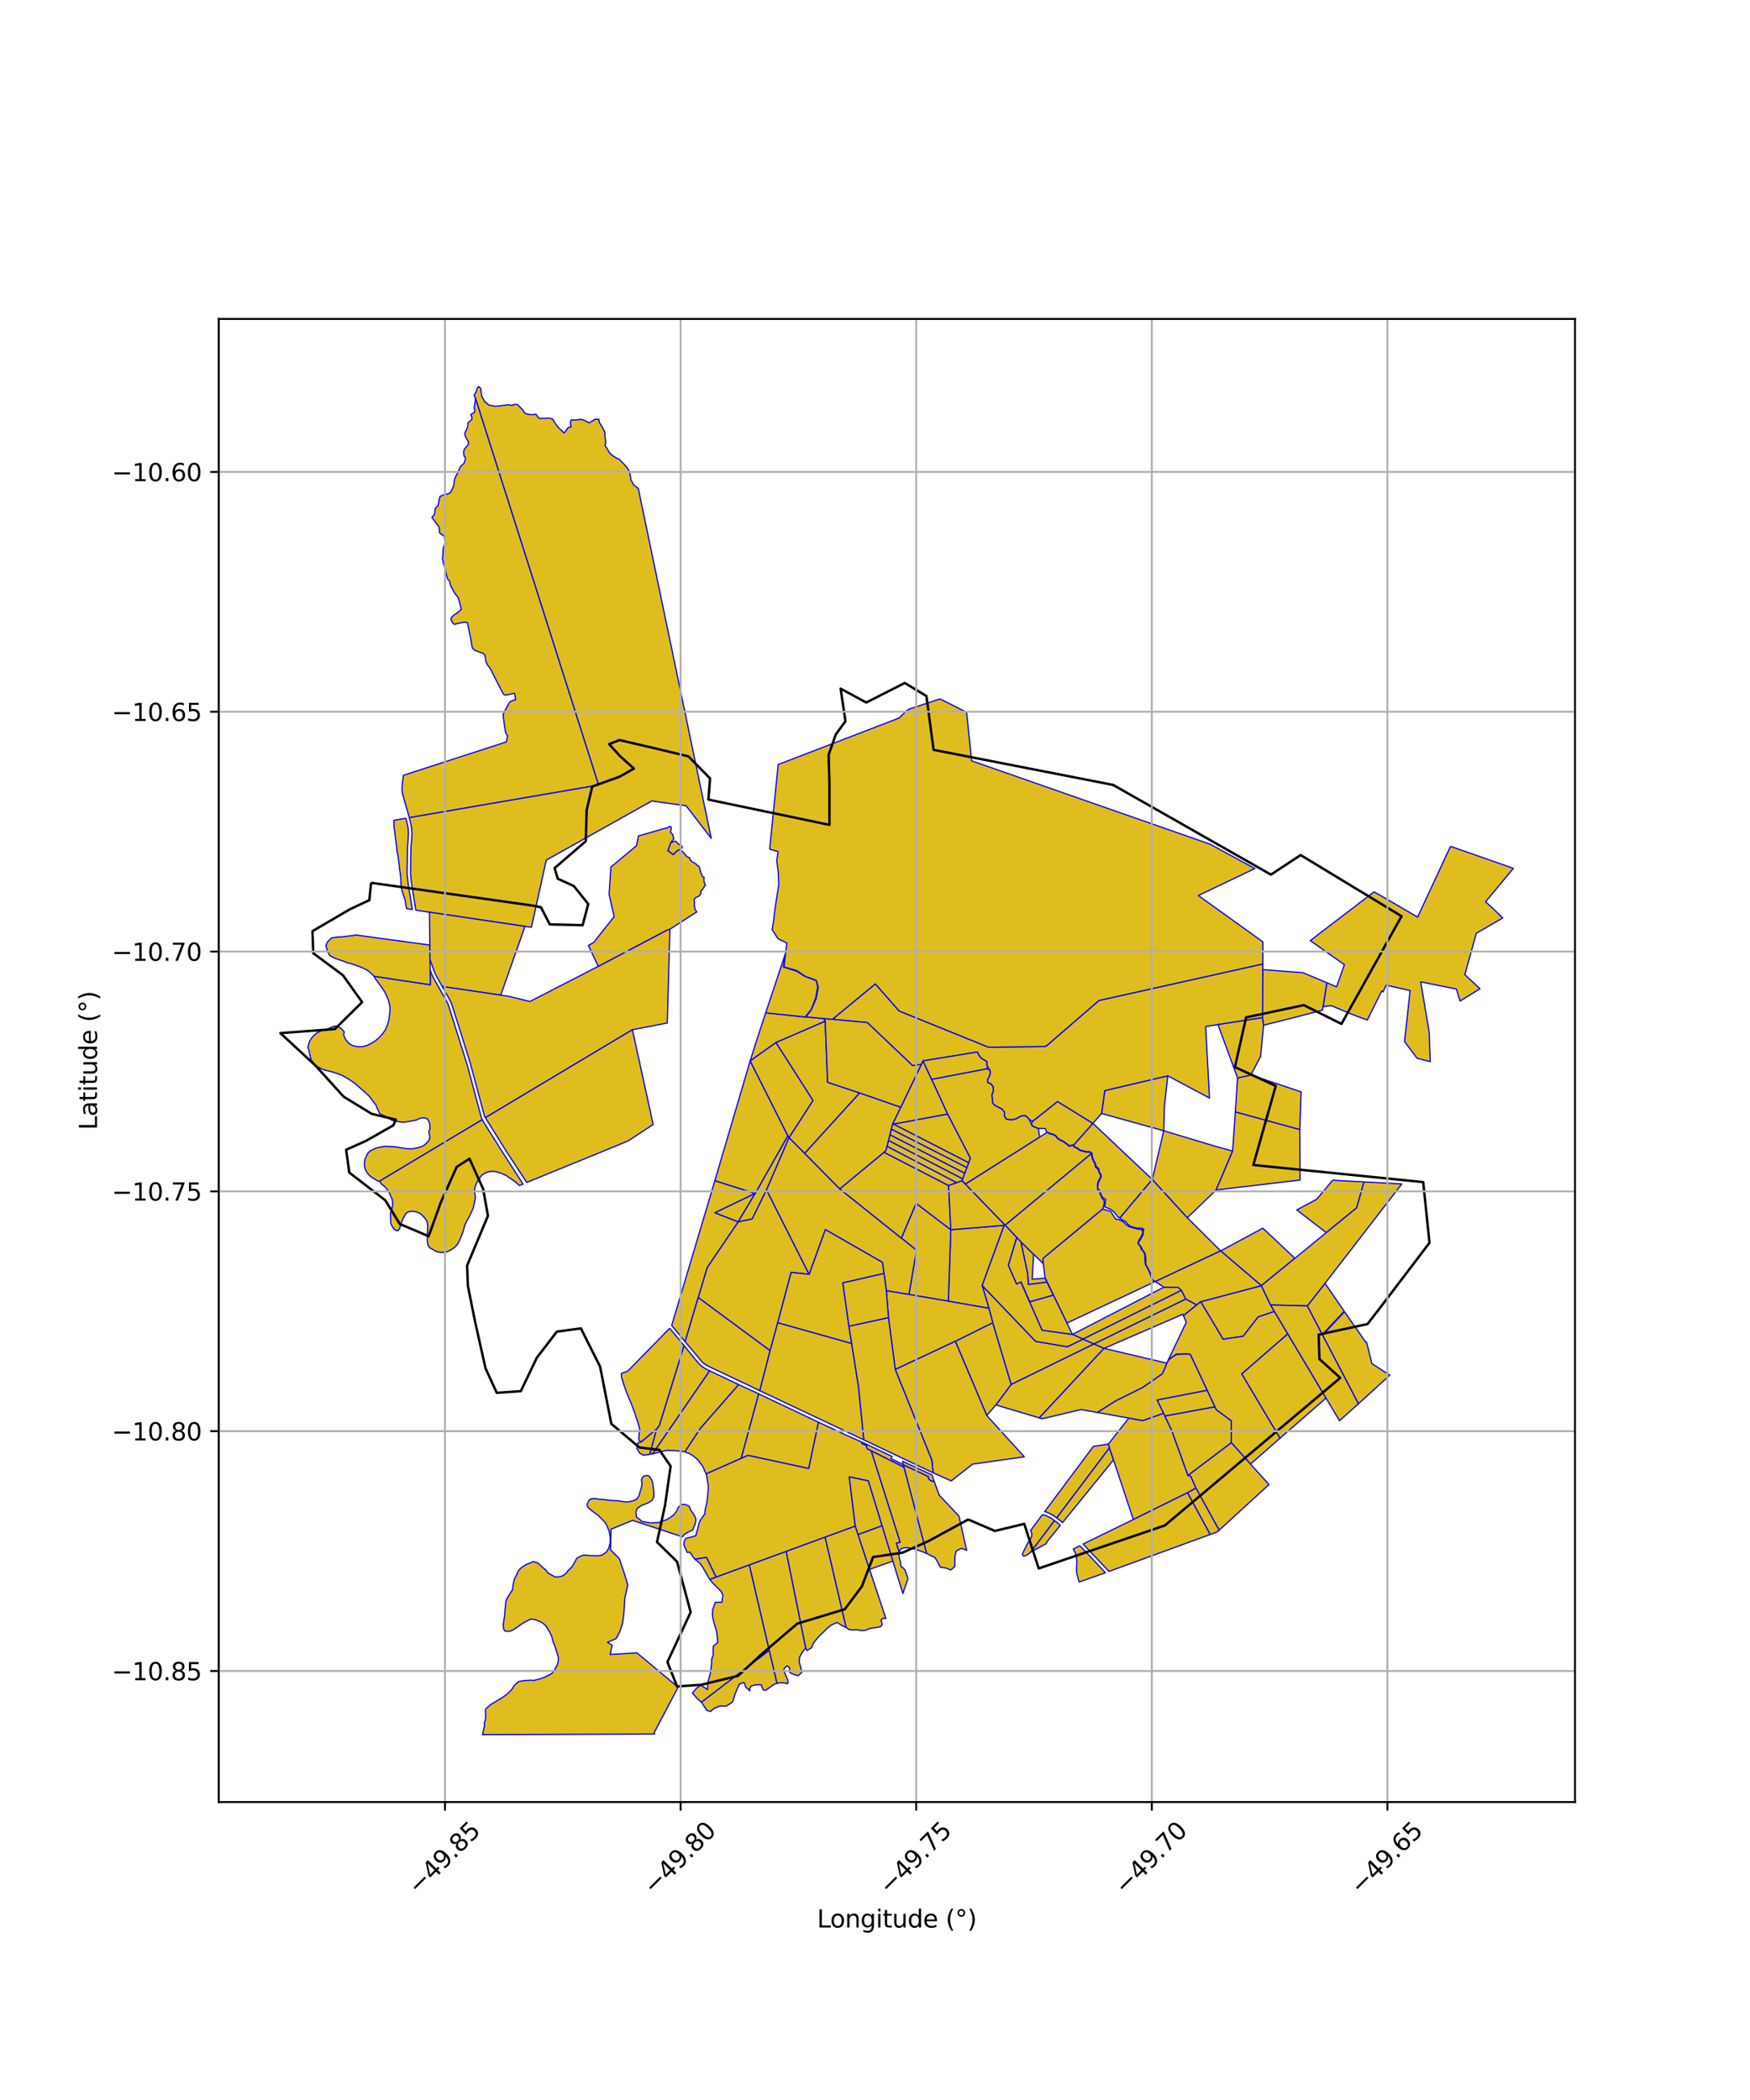 <?xml version="1.0" encoding="utf-8" standalone="no"?>
<!DOCTYPE svg PUBLIC "-//W3C//DTD SVG 1.1//EN"
  "http://www.w3.org/Graphics/SVG/1.1/DTD/svg11.dtd">
<svg xmlns:xlink="http://www.w3.org/1999/xlink" width="720pt" height="864pt" viewBox="0 0 720 864" xmlns="http://www.w3.org/2000/svg" version="1.1">
 <defs>
  <style type="text/css">*{stroke-linejoin: round; stroke-linecap: butt}</style>
 </defs>
 <g id="figure_1">
  <g id="patch_1">
   <path d="M 0 864 
L 720 864 
L 720 0 
L 0 0 
z
" style="fill: #ffffff"/>
  </g>
  <g id="axes_1">
   <g id="patch_2">
    <path d="M 90 741.42 
L 648 741.42 
L 648 131.22 
L 90 131.22 
z
" style="fill: #ffffff"/>
   </g>
   <g id="PatchCollection_1">
    <path d="M 450.074 552.918 
L 454.23 554.76 
L 427.595 583.364 
L 409.726 578.033 
L 416.031 569.572 
L 450.074 552.918 
" clip-path="url(#p360bafc818)" style="fill: #e0bd1f; stroke: #0000ff; stroke-width: 0.5"/>
    <path d="M 408.455 544.178 
L 416.031 569.572 
L 409.726 578.033 
L 405.957 582.348 
L 393.05 551.83 
L 408.455 544.178 
" clip-path="url(#p360bafc818)" style="fill: #e0bd1f; stroke: #0000ff; stroke-width: 0.5"/>
    <path d="M 553.246 539.767 
L 561.898 552.232 
L 562.243 552.175 
L 564.419 561.004 
L 571.809 565.795 
L 558.872 577.579 
L 556.28 572.544 
L 544.143 549.338 
L 553.061 539.798 
L 553.246 539.767 
" clip-path="url(#p360bafc818)" style="fill: #e0bd1f; stroke: #0000ff; stroke-width: 0.5"/>
    <path d="M 404.103 528.894 
L 426.092 551.877 
L 439.129 554.091 
L 445.562 550.957 
L 450.074 552.918 
L 416.031 569.572 
L 408.455 544.178 
L 406.877 538.273 
L 404.103 528.894 
" clip-path="url(#p360bafc818)" style="fill: #e0bd1f; stroke: #0000ff; stroke-width: 0.5"/>
    <path d="M 315.355 489.498 
L 332.887 524.278 
L 325.5 523.492 
L 319.984 544.235 
L 316.855 555.732 
L 287.262 533.858 
L 290.94 521.521 
L 303.712 502.68 
L 309.445 501.486 
L 315.355 489.498 
" clip-path="url(#p360bafc818)" style="fill: #e0bd1f; stroke: #0000ff; stroke-width: 0.5"/>
    <path d="M 339.565 505.848 
L 363.102 519.346 
L 363.728 523.951 
L 346.77 527.824 
L 349.279 545.687 
L 350.41 552.788 
L 319.984 544.235 
L 325.5 523.492 
L 332.887 524.278 
L 339.565 505.848 
" clip-path="url(#p360bafc818)" style="fill: #e0bd1f; stroke: #0000ff; stroke-width: 0.5"/>
    <path d="M 294.16 485.79 
L 310.71 491.006 
L 294.159 498.972 
L 303.712 502.68 
L 290.94 521.521 
L 287.262 533.858 
L 281.877 552.026 
L 276.364 545.317 
L 289.398 501.607 
L 294.084 485.863 
L 294.16 485.79 
" clip-path="url(#p360bafc818)" style="fill: #e0bd1f; stroke: #0000ff; stroke-width: 0.5"/>
    <path d="M 518.956 528.963 
L 522.751 536.905 
L 524.327 539.561 
L 517.635 541.839 
L 511.488 549.765 
L 503.222 551.001 
L 494.002 535.562 
L 518.956 528.963 
" clip-path="url(#p360bafc818)" style="fill: #e0bd1f; stroke: #0000ff; stroke-width: 0.5"/>
    <path d="M 478.838 529.587 
L 484.724 529.681 
L 486.106 530.88 
L 445.562 550.957 
L 441.228 549.02 
L 478.838 529.587 
" clip-path="url(#p360bafc818)" style="fill: #e0bd1f; stroke: #0000ff; stroke-width: 0.5"/>
    <path d="M 413.146 504.15 
L 404.103 528.894 
L 406.877 538.273 
L 390.165 535.357 
L 391.191 505.941 
L 413.146 504.15 
" clip-path="url(#p360bafc818)" style="fill: #e0bd1f; stroke: #0000ff; stroke-width: 0.5"/>
    <path d="M 376.906 495.082 
L 391.191 505.941 
L 390.165 535.357 
L 373.959 532.566 
L 377.069 514.376 
L 370.845 509.396 
L 376.906 495.082 
" clip-path="url(#p360bafc818)" style="fill: #e0bd1f; stroke: #0000ff; stroke-width: 0.5"/>
    <path d="M 324.631 468.018 
L 331.049 474.502 
L 345.5 489.133 
L 370.845 509.396 
L 377.069 514.376 
L 373.959 532.566 
L 364.668 531.05 
L 363.728 523.951 
L 363.102 519.346 
L 339.565 505.848 
L 332.887 524.278 
L 315.355 489.498 
L 324.631 468.018 
" clip-path="url(#p360bafc818)" style="fill: #e0bd1f; stroke: #0000ff; stroke-width: 0.5"/>
    <path d="M 519.572 505.299 
L 532.745 517.699 
L 518.956 528.963 
L 502.208 514.66 
L 519.572 505.299 
" clip-path="url(#p360bafc818)" style="fill: #e0bd1f; stroke: #0000ff; stroke-width: 0.5"/>
    <path d="M 419.994 510.891 
L 425.268 516.073 
L 424.662 526.321 
L 429.998 525.878 
L 430.784 527.505 
L 423.102 528.499 
L 422.776 523.919 
L 419.994 510.891 
" clip-path="url(#p360bafc818)" style="fill: #e0bd1f; stroke: #0000ff; stroke-width: 0.5"/>
    <path d="M 474.077 485.236 
L 488.497 501.008 
L 502.208 514.66 
L 475.292 527.269 
L 474.597 526.89 
L 473.949 525.832 
L 473.713 525.07 
L 473.28 523.825 
L 472.676 522.59 
L 472.235 521.638 
L 471.384 520.113 
L 471.401 519.368 
L 471.432 517.78 
L 471.183 516.057 
L 470.816 515.229 
L 469.96 514.136 
L 469.597 513.137 
L 469.13 512.579 
L 468.29 511.543 
L 468.591 510.856 
L 469.696 509.153 
L 470.414 507.714 
L 470.318 506.859 
L 470.571 505.67 
L 469.358 505.198 
L 468.106 505.381 
L 466.677 505.004 
L 465.155 504.592 
L 464.09 503.722 
L 463.012 502.531 
L 461.487 501.779 
L 460.742 501.038 
L 474.077 485.236 
" clip-path="url(#p360bafc818)" style="fill: #e0bd1f; stroke: #0000ff; stroke-width: 0.5"/>
    <path d="M 449.095 474.509 
L 449.156 475.635 
L 449.366 476.466 
L 449.727 477.465 
L 450.521 478.897 
L 450.683 480.135 
L 451.295 480.698 
L 451.956 481.175 
L 452.016 482.044 
L 452.876 483.567 
L 452.656 484.663 
L 451.873 485.988 
L 451.522 487.349 
L 451.587 489.332 
L 452.397 490.14 
L 452.602 491.139 
L 453.058 492.196 
L 453.39 492.97 
L 454.281 493.972 
L 454.298 495.424 
L 453.659 497.456 
L 429.13 517.769 
L 429.239 519.857 
L 425.268 516.073 
L 419.994 510.891 
L 418.338 509.139 
L 413.499 504.076 
L 449.095 474.509 
" clip-path="url(#p360bafc818)" style="fill: #e0bd1f; stroke: #0000ff; stroke-width: 0.5"/>
    <path d="M 363.704 474.078 
L 390.27 487.749 
L 391.191 505.941 
L 376.906 495.082 
L 370.845 509.396 
L 345.5 489.133 
L 363.704 474.078 
" clip-path="url(#p360bafc818)" style="fill: #e0bd1f; stroke: #0000ff; stroke-width: 0.5"/>
    <path d="M 548.286 485.575 
L 561.188 486.275 
L 558.181 496.929 
L 545.662 507.148 
L 533.533 497.807 
L 541.773 493.359 
L 548.286 485.575 
" clip-path="url(#p360bafc818)" style="fill: #e0bd1f; stroke: #0000ff; stroke-width: 0.5"/>
    <path d="M 430.797 465.895 
L 431.856 466.489 
L 433.119 466.752 
L 434.297 467.379 
L 435.176 468.479 
L 436.321 469.182 
L 437.412 469.684 
L 438.536 470.487 
L 439.888 471.597 
L 441.255 471.241 
L 441.667 471.183 
L 441.714 471.802 
L 443.137 472.456 
L 444.177 473.273 
L 446.818 473.986 
L 448.201 474.002 
L 449.095 474.509 
L 413.499 504.076 
L 397.141 487.173 
L 397.227 487.119 
L 427.701 467.852 
L 430.797 465.895 
" clip-path="url(#p360bafc818)" style="fill: #e0bd1f; stroke: #0000ff; stroke-width: 0.5"/>
    <path d="M 310.71 491.006 
L 303.712 502.68 
L 294.159 498.972 
L 310.71 491.006 
" clip-path="url(#p360bafc818)" style="fill: #e0bd1f; stroke: #0000ff; stroke-width: 0.5"/>
    <path d="M 324.147 467.276 
L 324.631 468.018 
L 315.355 489.498 
L 309.445 501.486 
L 303.712 502.68 
L 310.71 491.006 
L 324.147 467.276 
" clip-path="url(#p360bafc818)" style="fill: #e0bd1f; stroke: #0000ff; stroke-width: 0.5"/>
    <path d="M 449.654 462.17 
L 474.077 485.236 
L 460.742 501.038 
L 459.848 500.63 
L 459.021 499.437 
L 457.975 498.308 
L 456.85 497.513 
L 455.524 496.963 
L 454.47 496.539 
L 454.716 494.91 
L 454.894 493.462 
L 453.837 492.834 
L 453.366 492.227 
L 452.844 491.096 
L 452.554 489.898 
L 451.671 489.1 
L 451.712 487.54 
L 452.129 485.924 
L 452.937 484.608 
L 453.087 483.4 
L 452.225 482.064 
L 452.132 480.971 
L 451.009 479.813 
L 450.64 478.642 
L 449.916 477.367 
L 449.451 475.893 
L 449.26 474.398 
L 448.249 473.825 
L 446.843 473.808 
L 444.257 473.11 
L 443.23 472.302 
L 441.883 471.684 
L 441.829 470.98 
L 449.654 462.17 
" clip-path="url(#p360bafc818)" style="fill: #e0bd1f; stroke: #0000ff; stroke-width: 0.5"/>
    <path d="M 395.774 485.761 
L 413.499 504.076 
L 413.146 504.15 
L 391.191 505.941 
L 390.27 487.749 
L 393.583 486.549 
L 395.774 485.761 
" clip-path="url(#p360bafc818)" style="fill: #e0bd1f; stroke: #0000ff; stroke-width: 0.5"/>
    <path d="M 453.659 497.456 
L 455.366 497.931 
L 456.335 498.148 
L 457.142 498.58 
L 457.596 499.376 
L 458.06 500.107 
L 458.572 500.926 
L 459.172 501.652 
L 460.285 501.67 
L 461.027 502.176 
L 461.834 502.447 
L 462.543 503.03 
L 463.175 503.778 
L 463.963 504.261 
L 464.718 504.802 
L 465.38 504.846 
L 466.2 505.232 
L 467.083 505.375 
L 467.935 505.711 
L 468.81 505.715 
L 469.517 505.89 
L 470.051 505.906 
L 470.043 506.773 
L 470.163 507.627 
L 469.629 508.408 
L 469.207 509.412 
L 468.605 510.079 
L 468.418 510.844 
L 468.127 511.52 
L 468.737 512.264 
L 469.341 513.094 
L 469.495 513.905 
L 470.133 514.609 
L 470.664 515.321 
L 470.988 516.121 
L 471.066 517.28 
L 470.996 518.213 
L 471.164 519.105 
L 471.212 520.089 
L 471.608 520.832 
L 471.996 521.594 
L 472.462 522.412 
L 472.793 523.169 
L 473.124 523.866 
L 473.39 524.732 
L 473.654 525.685 
L 474.194 526.623 
L 474.702 527.534 
L 438.972 544.336 
L 429.998 525.878 
L 429.239 519.857 
L 429.13 517.769 
L 453.659 497.456 
" clip-path="url(#p360bafc818)" style="fill: #e0bd1f; stroke: #0000ff; stroke-width: 0.5"/>
    <path d="M 545.142 528.012 
L 553.021 539.433 
L 552.941 539.627 
L 544.016 549.093 
L 537.844 537.301 
L 545.142 528.012 
" clip-path="url(#p360bafc818)" style="fill: #e0bd1f; stroke: #0000ff; stroke-width: 0.5"/>
    <path d="M 413.499 504.076 
L 418.338 509.139 
L 414.886 520.57 
L 418.26 528.25 
L 420.058 527.47 
L 428.754 547.262 
L 441.228 549.02 
L 445.562 550.957 
L 439.129 554.091 
L 426.092 551.877 
L 404.103 528.894 
L 413.146 504.15 
L 413.499 504.076 
" clip-path="url(#p360bafc818)" style="fill: #e0bd1f; stroke: #0000ff; stroke-width: 0.5"/>
    <path d="M 487.85 534.438 
L 492.387 536.869 
L 486.923 541.284 
L 486.664 540.714 
L 454.23 554.76 
L 450.074 552.918 
L 487.85 534.438 
" clip-path="url(#p360bafc818)" style="fill: #e0bd1f; stroke: #0000ff; stroke-width: 0.5"/>
    <path d="M 486.106 530.88 
L 487.85 534.438 
L 450.074 552.918 
L 445.562 550.957 
L 486.106 530.88 
" clip-path="url(#p360bafc818)" style="fill: #e0bd1f; stroke: #0000ff; stroke-width: 0.5"/>
    <path d="M 287.262 533.858 
L 316.855 555.732 
L 312.61 572.172 
L 304.894 568.49 
L 292.832 562.779 
L 290.773 561.753 
L 289.686 561.051 
L 288.944 560.42 
L 286.705 557.719 
L 281.877 552.026 
L 287.262 533.858 
" clip-path="url(#p360bafc818)" style="fill: #e0bd1f; stroke: #0000ff; stroke-width: 0.5"/>
    <path d="M 418.338 509.139 
L 419.994 510.891 
L 422.776 523.919 
L 423.102 528.499 
L 430.784 527.505 
L 433.369 532.877 
L 423.658 535.639 
L 420.058 527.47 
L 418.26 528.25 
L 414.886 520.57 
L 418.338 509.139 
" clip-path="url(#p360bafc818)" style="fill: #e0bd1f; stroke: #0000ff; stroke-width: 0.5"/>
    <path d="M 429.998 525.878 
L 438.972 544.336 
L 441.228 549.02 
L 428.754 547.262 
L 420.058 527.47 
L 423.658 535.639 
L 433.369 532.877 
L 430.784 527.505 
L 429.998 525.878 
" clip-path="url(#p360bafc818)" style="fill: #e0bd1f; stroke: #0000ff; stroke-width: 0.5"/>
    <path d="M 478.794 465.227 
L 499.592 471.489 
L 507.133 473.583 
L 500.348 489.593 
L 488.497 501.008 
L 474.077 485.236 
L 475.023 481.374 
L 478.794 465.227 
" clip-path="url(#p360bafc818)" style="fill: #e0bd1f; stroke: #0000ff; stroke-width: 0.5"/>
    <path d="M 502.208 514.66 
L 518.956 528.963 
L 494.002 535.562 
L 492.387 536.869 
L 487.85 534.438 
L 486.106 530.88 
L 484.724 529.681 
L 478.838 529.587 
L 475.292 527.269 
L 502.208 514.66 
" clip-path="url(#p360bafc818)" style="fill: #e0bd1f; stroke: #0000ff; stroke-width: 0.5"/>
    <path d="M 561.188 486.275 
L 565.781 486.523 
L 576.604 487.107 
L 576.737 487.114 
L 576.529 487.379 
L 545.142 528.012 
L 537.844 537.301 
L 522.751 536.905 
L 518.956 528.963 
L 532.745 517.699 
L 538.952 512.625 
L 545.662 507.148 
L 558.181 496.929 
L 561.188 486.275 
" clip-path="url(#p360bafc818)" style="fill: #e0bd1f; stroke: #0000ff; stroke-width: 0.5"/>
    <path d="M 176.979 399.071 
L 177.472 400.451 
L 178.065 401.773 
L 178.513 402.648 
L 179.637 404.646 
L 180.182 405.612 
L 183.817 412.071 
L 184.145 412.738 
L 184.453 413.461 
L 192.193 438.018 
L 197.832 459.072 
L 198.114 459.897 
L 198.256 460.24 
L 198.418 460.658 
L 156.129 485.99 
L 155.539 485.942 
L 153.807 484.866 
L 153.082 484.496 
L 152.398 483.957 
L 151.554 483.158 
L 150.721 482.017 
L 150.154 480.668 
L 149.935 479.425 
L 149.945 478.23 
L 150.18 476.893 
L 150.807 475.524 
L 151.401 474.374 
L 152.128 473.674 
L 153.138 473.097 
L 154.209 472.591 
L 155.481 472.122 
L 157.203 471.797 
L 158.715 471.603 
L 160.307 471.713 
L 162.626 471.824 
L 164.83 472.194 
L 166.833 472.527 
L 168.639 472.673 
L 169.844 472.633 
L 172.264 472.122 
L 173.822 471.592 
L 174.71 471.058 
L 176.309 469.477 
L 176.879 467.895 
L 176.455 465.778 
L 176.517 465.147 
L 176.918 464.529 
L 176.846 462.537 
L 176.396 461.203 
L 175.686 460.215 
L 174.096 459.866 
L 172.683 460.17 
L 171.076 460.899 
L 168.491 461.345 
L 165.854 461.755 
L 163.67 461.422 
L 161.38 460.959 
L 159.863 460.128 
L 157.552 458.829 
L 156.293 458.259 
L 155.238 456.124 
L 154.68 454.649 
L 153.541 453.187 
L 151.969 451.064 
L 150.857 449.999 
L 149.412 448.707 
L 148.308 447.744 
L 146.732 446.375 
L 145.593 445.478 
L 143.936 444.292 
L 142.75 443.596 
L 140.964 442.553 
L 139.335 441.881 
L 136.948 441.085 
L 135.288 440.65 
L 133.743 440.32 
L 132.094 439.642 
L 130.506 438.883 
L 129.264 437.892 
L 127.908 435.804 
L 127.351 433.344 
L 127.053 432.073 
L 126.672 430.702 
L 127.436 428.262 
L 128.725 426.374 
L 130.389 424.954 
L 132.264 424.03 
L 134.369 423.532 
L 137.231 422.246 
L 138.575 422.128 
L 140.275 423.02 
L 141.626 424.514 
L 141.407 425.847 
L 142.149 427.616 
L 143.635 429.361 
L 145.272 430.25 
L 147.133 430.627 
L 149.234 430.633 
L 151.158 430.078 
L 152.887 429.179 
L 154.597 428.102 
L 156.009 426.865 
L 157.462 425.267 
L 158.505 423.751 
L 159.295 422.033 
L 159.909 420.116 
L 160.205 418.136 
L 160.465 415.955 
L 160.455 414.253 
L 159.964 412.003 
L 159.288 410.23 
L 158.493 408.446 
L 157.538 406.987 
L 156.518 405.487 
L 155.321 403.872 
L 154.278 402.475 
L 153.893 401.675 
L 177.021 405.155 
L 176.979 399.071 
" clip-path="url(#p360bafc818)" style="fill: #e0bd1f; stroke: #0000ff; stroke-width: 0.5"/>
    <path d="M 198.418 460.658 
L 198.7 461.252 
L 206.995 474.441 
L 215.203 487.178 
L 213.709 487.773 
L 211.955 486.208 
L 210.174 484.939 
L 208.179 483.599 
L 206.179 482.699 
L 204.027 482.046 
L 202.502 481.913 
L 200.836 482.12 
L 199.579 482.657 
L 198.236 483.489 
L 197.347 484.694 
L 196.582 485.785 
L 195.891 487.162 
L 195.342 488.835 
L 195.282 490.443 
L 195.48 491.987 
L 195.598 492.916 
L 195.265 494.329 
L 194.731 496.995 
L 193.83 498.959 
L 193.084 500.552 
L 192.117 502.255 
L 191.34 503.873 
L 190.924 505.227 
L 190.489 506.772 
L 189.768 508.732 
L 188.865 510.729 
L 188.159 512.038 
L 187.01 513.257 
L 185.483 514.248 
L 184.155 514.927 
L 182.887 515.259 
L 181.22 515.246 
L 179.578 514.942 
L 178.12 514.103 
L 176.752 513.329 
L 176.019 512.078 
L 175.772 510.244 
L 175.827 508.662 
L 175.903 506.417 
L 176.016 504.341 
L 175.697 502.468 
L 174.753 501.1 
L 173.601 499.855 
L 172.456 499.073 
L 170.981 498.512 
L 169.348 498.347 
L 167.821 498.64 
L 166.938 499.327 
L 165.955 501.128 
L 165.393 502.436 
L 164.852 503.819 
L 164.495 505.231 
L 163.949 506.209 
L 163.235 506.334 
L 162.161 505.767 
L 161.413 504.629 
L 160.851 503.548 
L 160.712 502.363 
L 160.695 501.03 
L 160.611 500.124 
L 160.693 498.921 
L 161.112 497.724 
L 161.488 496.196 
L 161.558 494.592 
L 161.342 493.426 
L 160.657 491.892 
L 159.985 490.327 
L 158.888 488.907 
L 158.186 488.092 
L 157.029 487.23 
L 156.129 485.99 
L 198.418 460.658 
" clip-path="url(#p360bafc818)" style="fill: #e0bd1f; stroke: #0000ff; stroke-width: 0.5"/>
    <path d="M 166.997 336.641 
L 167.684 339.578 
L 167.876 340.593 
L 167.985 341.617 
L 168.037 342.898 
L 167.985 344.275 
L 167.665 348.644 
L 167.594 352.671 
L 167.479 359.479 
L 167.845 362.857 
L 168.211 365.416 
L 169.649 374.203 
L 167.357 373.832 
L 166.997 372.551 
L 166.781 370.756 
L 166.468 369.746 
L 165.803 367.7 
L 165.23 365.729 
L 164.935 363.483 
L 164.887 361.604 
L 164.698 359.466 
L 164.377 357.475 
L 164.162 355.172 
L 163.883 353.292 
L 163.761 352.154 
L 163.369 350.443 
L 163.223 348.822 
L 163.033 347.393 
L 162.808 345.604 
L 162.612 344.127 
L 162.452 342.654 
L 162.252 341.215 
L 162.032 339.328 
L 162.158 337.477 
L 166.997 336.641 
" clip-path="url(#p360bafc818)" style="fill: #e0bd1f; stroke: #0000ff; stroke-width: 0.5"/>
    <path d="M 195.588 163.646 
L 246.32 322.999 
L 168.407 336.399 
L 165.605 326.551 
L 165.438 325.497 
L 165.391 324.477 
L 165.439 323.519 
L 165.976 318.98 
L 207.493 305.509 
L 208.354 305.23 
L 208.821 302.707 
L 208.252 301.935 
L 207.944 301.115 
L 207.78 299.96 
L 207.621 298.771 
L 207.411 297.514 
L 207.249 296.157 
L 207.094 295.142 
L 206.985 294.094 
L 207.237 293.409 
L 207.759 292.415 
L 208.21 291.568 
L 208.711 290.62 
L 209.163 289.761 
L 209.631 288.902 
L 210.34 288.443 
L 211.274 288.122 
L 212.18 287.832 
L 211.697 285.223 
L 210.721 285.426 
L 209.675 285.666 
L 208.719 285.862 
L 208.008 285.994 
L 207.346 285.792 
L 206.862 285.063 
L 206.299 284.056 
L 205.834 283.13 
L 205.36 282.229 
L 204.843 281.225 
L 204.403 280.378 
L 203.892 279.37 
L 203.37 278.368 
L 202.906 277.426 
L 202.427 276.414 
L 201.967 275.551 
L 201.34 274.555 
L 200.634 273.695 
L 200.122 272.609 
L 199.785 271.619 
L 199.732 270.664 
L 199.469 269.538 
L 198.756 268.794 
L 197.896 268.483 
L 196.45 267.967 
L 195.292 267.534 
L 194.37 266.636 
L 194.142 265.645 
L 193.958 264.517 
L 193.749 263.123 
L 193.491 261.892 
L 193.171 260.314 
L 192.819 258.625 
L 192.585 257.466 
L 192.416 256.606 
L 192.347 256.246 
L 191.198 255.963 
L 190.297 256.123 
L 189.221 256.346 
L 187.979 256.575 
L 187.093 256.909 
L 186.283 256.318 
L 185.733 255.372 
L 185.487 254.589 
L 185.99 253.791 
L 187.013 252.847 
L 187.993 252.27 
L 188.979 251.417 
L 189.794 250.593 
L 189.428 249.191 
L 189.175 248.215 
L 188.821 246.951 
L 188.483 245.792 
L 187.521 244.654 
L 186.861 243.696 
L 186.215 242.449 
L 185.506 241.239 
L 185.164 240.072 
L 184.928 239.044 
L 184.152 238.184 
L 183.843 237.103 
L 183.477 235.79 
L 183.263 234.362 
L 182.913 233.257 
L 182.311 231.401 
L 182.212 230.53 
L 182.006 229.763 
L 182.203 228.377 
L 182.261 226.865 
L 182.318 225.878 
L 182.619 224.663 
L 183.327 223.518 
L 183.021 222.022 
L 182.715 220.573 
L 180.824 219.196 
L 180.829 218.052 
L 180.606 216.757 
L 179.576 215.398 
L 178.623 214.165 
L 177.712 212.861 
L 178.758 211.603 
L 178.943 210.223 
L 179.188 208.943 
L 180.206 208.158 
L 180.419 207.108 
L 180.597 206.005 
L 181.078 204.204 
L 182.719 203.504 
L 184 203.279 
L 185.29 202.77 
L 185.773 201.784 
L 186.326 200.641 
L 186.647 199.779 
L 186.81 198.583 
L 186.962 197.43 
L 187.249 196.568 
L 187.714 195.646 
L 188.198 194.805 
L 188.662 193.723 
L 189.049 192.814 
L 189.434 192.004 
L 190.127 191.311 
L 190.768 190.782 
L 191.223 189.959 
L 191.411 189.097 
L 191.453 188.165 
L 190.989 187.709 
L 190.83 186.927 
L 190.754 185.957 
L 190.9 185.119 
L 191.527 184.237 
L 192.266 183.393 
L 192.791 182.688 
L 192.619 181.522 
L 191.889 180.438 
L 191.337 179.196 
L 191.265 178.032 
L 191.816 177.059 
L 192.331 175.747 
L 192.502 175.145 
L 192.491 173.962 
L 193.32 173.305 
L 194.154 172.532 
L 194.136 171.567 
L 193.63 170.577 
L 195.113 169.743 
L 195.396 168.821 
L 195.058 167.797 
L 195.249 166.761 
L 195.423 165.495 
L 195.568 164.581 
L 195.588 163.646 
" clip-path="url(#p360bafc818)" style="fill: #e0bd1f; stroke: #0000ff; stroke-width: 0.5"/>
    <path d="M 196.886 158.956 
L 197.893 159.993 
L 197.94 161.303 
L 198.249 163.069 
L 199.403 165.179 
L 201.211 166.705 
L 203.922 167.179 
L 206.223 166.917 
L 209.056 166.503 
L 210.721 166.814 
L 211.649 166.338 
L 212.899 166.453 
L 214.882 168.425 
L 215.854 169.852 
L 216.69 170.315 
L 218.533 170.655 
L 220.496 170.433 
L 221.669 172.079 
L 222.628 172.14 
L 225.463 172.038 
L 226.235 172.037 
L 227.475 172.496 
L 227.66 172.937 
L 228.611 174.447 
L 229.861 176.014 
L 232.125 178.159 
L 233.233 176.598 
L 233.838 175.879 
L 234.928 175.699 
L 234.671 173.905 
L 234.96 172.79 
L 237.032 172.806 
L 238.914 172.51 
L 240.472 172.939 
L 242.41 173.997 
L 244.485 172.706 
L 244.71 172.525 
L 246.409 172.513 
L 246.541 173.711 
L 247.954 175.992 
L 248.697 177.562 
L 248.888 177.927 
L 248.924 179.834 
L 249.209 181.667 
L 249.181 182.401 
L 248.926 183.325 
L 249.792 184.593 
L 250.834 186.364 
L 252.195 187.587 
L 253.826 188.545 
L 254.74 188.916 
L 256.793 191.028 
L 258.184 192.654 
L 258.962 194.049 
L 259.294 195.452 
L 259.562 197.421 
L 260.784 199.601 
L 262.61 200.976 
L 292.632 344.946 
L 282.296 331.519 
L 268.153 329.552 
L 224.748 353.876 
L 218.626 381.531 
L 215.982 381.134 
L 176.685 375.304 
L 171.107 374.474 
L 169.564 365.131 
L 169.196 362.527 
L 168.918 359.406 
L 168.996 352.701 
L 169.088 348.657 
L 169.429 344.378 
L 169.487 342.859 
L 169.394 341.489 
L 169.285 340.378 
L 169.063 339.222 
L 168.407 336.399 
L 246.32 322.999 
L 195.588 163.646 
L 195.031 162.699 
L 195.377 162.008 
L 196.006 161.079 
L 196.293 159.875 
L 196.886 158.956 
" clip-path="url(#p360bafc818)" style="fill: #e0bd1f; stroke: #0000ff; stroke-width: 0.5"/>
    <path d="M 176.685 375.304 
L 215.982 381.134 
L 206.015 409.429 
L 181.952 405.874 
L 179.808 402.058 
L 179.374 401.227 
L 178.974 400.361 
L 178.598 399.433 
L 176.901 394.812 
L 176.841 388.841 
L 176.685 375.304 
" clip-path="url(#p360bafc818)" style="fill: #e0bd1f; stroke: #0000ff; stroke-width: 0.5"/>
    <path d="M 275.633 382.296 
L 275.046 402.578 
L 274.557 419.862 
L 274.53 420.893 
L 260.19 423.657 
L 199.689 459.847 
L 199.464 459.566 
L 199.279 459.004 
L 193.399 437.124 
L 185.995 413.542 
L 185.704 412.776 
L 185.344 411.967 
L 185.005 411.292 
L 181.952 405.874 
L 206.015 409.429 
L 209.459 409.929 
L 218.027 412.042 
L 246.133 397.58 
L 274.45 382.653 
L 275.633 382.296 
" clip-path="url(#p360bafc818)" style="fill: #e0bd1f; stroke: #0000ff; stroke-width: 0.5"/>
    <path d="M 260.19 423.657 
L 268.725 462.655 
L 258.458 469.382 
L 248.038 473.681 
L 216.712 486.489 
L 208.364 473.746 
L 199.689 459.847 
L 260.19 423.657 
" clip-path="url(#p360bafc818)" style="fill: #e0bd1f; stroke: #0000ff; stroke-width: 0.5"/>
    <path d="M 275.541 339.922 
L 276.154 340.34 
L 276.155 341.119 
L 275.975 341.812 
L 275.975 342.661 
L 276.59 343.061 
L 276.877 343.69 
L 276.995 344.335 
L 277.26 345.076 
L 275.996 346.678 
L 274.832 349.977 
L 276.989 351.605 
L 278.433 350.143 
L 279.791 349.459 
L 280.039 349.621 
L 280.468 350.187 
L 280.963 350.455 
L 281.366 351.026 
L 281.955 351.552 
L 282.352 352.265 
L 282.977 352.589 
L 283.705 352.859 
L 283.887 353.602 
L 284.398 354.277 
L 284.967 354.684 
L 285.678 355.07 
L 286.289 355.398 
L 286.757 355.969 
L 287.409 356.364 
L 287.83 356.908 
L 287.941 357.638 
L 288.155 358.354 
L 288.365 359.002 
L 288.467 359.272 
L 288.568 359.394 
L 288.982 360.483 
L 289.076 360.731 
L 289.667 360.953 
L 289.703 361.109 
L 289.586 361.638 
L 289.647 362.634 
L 289.906 363.539 
L 290.222 364.103 
L 288.971 366.023 
L 288.254 366.827 
L 288.372 367.682 
L 287.646 368.618 
L 286.864 369.033 
L 286.176 369.33 
L 286.062 369.509 
L 285.784 369.867 
L 285.586 370.087 
L 285.588 370.58 
L 285.7 370.874 
L 285.783 371.431 
L 285.691 371.772 
L 285.622 372.429 
L 285.85 373.132 
L 285.878 374.059 
L 286.127 374.307 
L 286.655 375.205 
L 275.633 382.296 
L 274.45 382.653 
L 246.133 397.58 
L 242.076 388.968 
L 244.257 387.751 
L 252.678 377.127 
L 250.599 367.915 
L 251.342 356.743 
L 261.881 347.938 
L 262.67 343.946 
L 273.951 340.69 
L 274.175 340.732 
L 274.392 340.729 
L 275.541 339.922 
" clip-path="url(#p360bafc818)" style="fill: #e0bd1f; stroke: #0000ff; stroke-width: 0.5"/>
    <path d="M 146.21 384.644 
L 176.841 388.841 
L 176.901 394.812 
L 176.979 399.071 
L 177.021 405.155 
L 153.893 401.675 
L 152.44 400.228 
L 151.489 399.426 
L 150.227 398.711 
L 148.987 398.13 
L 147.821 397.655 
L 146.497 397.2 
L 145.515 396.822 
L 144.18 396.425 
L 142.924 396.134 
L 141.724 395.599 
L 140.462 395.176 
L 139.252 394.771 
L 137.892 394.279 
L 136.458 393.593 
L 135.637 393.153 
L 135.472 392.677 
L 134.812 391.623 
L 134.454 390.279 
L 134.142 388.924 
L 134.671 387.628 
L 135.658 386.606 
L 136.348 385.92 
L 137.68 385.691 
L 139.154 385.476 
L 140.647 385.482 
L 142.133 385.251 
L 143.501 385.135 
L 144.831 384.894 
L 145.343 384.957 
L 146.21 384.644 
" clip-path="url(#p360bafc818)" style="fill: #e0bd1f; stroke: #0000ff; stroke-width: 0.5"/>
    <path d="M 308.639 436.469 
L 324.147 467.276 
L 310.71 491.006 
L 294.16 485.79 
L 294.084 485.863 
L 308.639 436.469 
" clip-path="url(#p360bafc818)" style="fill: #e0bd1f; stroke: #0000ff; stroke-width: 0.5"/>
    <path d="M 508.247 457.456 
L 534.775 464.721 
L 534.907 485.49 
L 500.348 489.593 
L 507.133 473.583 
L 508.247 457.456 
" clip-path="url(#p360bafc818)" style="fill: #e0bd1f; stroke: #0000ff; stroke-width: 0.5"/>
    <path d="M 353.653 449.655 
L 370.61 455.544 
L 367.264 462.528 
L 366.758 464.552 
L 366.19 466.863 
L 365.59 469.214 
L 364.982 471.623 
L 364.53 473.381 
L 363.704 474.078 
L 345.5 489.133 
L 331.049 474.502 
L 353.653 449.655 
" clip-path="url(#p360bafc818)" style="fill: #e0bd1f; stroke: #0000ff; stroke-width: 0.5"/>
    <path d="M 364.982 471.623 
L 393.583 486.549 
L 390.27 487.749 
L 363.704 474.078 
L 364.53 473.381 
L 364.982 471.623 
" clip-path="url(#p360bafc818)" style="fill: #e0bd1f; stroke: #0000ff; stroke-width: 0.5"/>
    <path d="M 405.828 439.749 
L 407.195 440.179 
L 407.467 441.094 
L 407.179 442.559 
L 406.458 443.92 
L 406.297 445.309 
L 407.814 446.032 
L 408.673 447.269 
L 408.666 449.061 
L 408.098 450.523 
L 408.292 452.019 
L 408.336 453.728 
L 409.255 454.753 
L 410.817 455.58 
L 412.288 456.344 
L 413.282 457.599 
L 413.203 459.164 
L 414.116 460.459 
L 415.609 460.694 
L 417.113 460.611 
L 418.353 460.165 
L 419.786 459.272 
L 421.593 458.931 
L 422.842 459.76 
L 423.487 460.665 
L 424.298 462.38 
L 424.743 463.252 
L 425.924 463.81 
L 427.247 464.298 
L 427.701 467.852 
L 397.227 487.119 
L 395.812 485.633 
L 396.058 484.995 
L 396.923 482.686 
L 397.793 480.359 
L 398.546 478.345 
L 399.203 476.479 
L 389.84 458.346 
L 383.28 444.072 
L 405.828 439.749 
" clip-path="url(#p360bafc818)" style="fill: #e0bd1f; stroke: #0000ff; stroke-width: 0.5"/>
    <path d="M 365.59 469.214 
L 396.058 484.995 
L 395.812 485.633 
L 395.774 485.761 
L 393.583 486.549 
L 364.982 471.623 
L 365.59 469.214 
" clip-path="url(#p360bafc818)" style="fill: #e0bd1f; stroke: #0000ff; stroke-width: 0.5"/>
    <path d="M 366.19 466.863 
L 396.923 482.686 
L 396.058 484.995 
L 365.59 469.214 
L 366.19 466.863 
" clip-path="url(#p360bafc818)" style="fill: #e0bd1f; stroke: #0000ff; stroke-width: 0.5"/>
    <path d="M 366.758 464.552 
L 397.793 480.359 
L 396.923 482.686 
L 366.19 466.863 
L 366.758 464.552 
" clip-path="url(#p360bafc818)" style="fill: #e0bd1f; stroke: #0000ff; stroke-width: 0.5"/>
    <path d="M 367.627 462.462 
L 398.546 478.345 
L 397.793 480.359 
L 366.758 464.552 
L 367.264 462.528 
L 367.627 462.462 
" clip-path="url(#p360bafc818)" style="fill: #e0bd1f; stroke: #0000ff; stroke-width: 0.5"/>
    <path d="M 389.84 458.346 
L 399.203 476.479 
L 398.546 478.345 
L 367.627 462.462 
L 389.84 458.346 
" clip-path="url(#p360bafc818)" style="fill: #e0bd1f; stroke: #0000ff; stroke-width: 0.5"/>
    <path d="M 339.515 420.119 
L 340.508 445.286 
L 353.653 449.655 
L 331.049 474.502 
L 324.631 468.018 
L 334.468 452.782 
L 319.216 428.913 
L 339.515 420.119 
" clip-path="url(#p360bafc818)" style="fill: #e0bd1f; stroke: #0000ff; stroke-width: 0.5"/>
    <path d="M 435.086 453.194 
L 449.654 462.17 
L 441.829 470.98 
L 441.22 471.066 
L 439.931 471.401 
L 438.643 470.345 
L 437.5 469.529 
L 436.404 469.024 
L 435.295 468.344 
L 434.412 467.239 
L 433.18 466.582 
L 431.919 466.319 
L 430.52 465.536 
L 430.03 464.326 
L 428.622 464.274 
L 427.28 464.272 
L 425.937 463.778 
L 424.769 463.225 
L 424.33 462.364 
L 424.869 461.323 
L 435.086 453.194 
" clip-path="url(#p360bafc818)" style="fill: #e0bd1f; stroke: #0000ff; stroke-width: 0.5"/>
    <path d="M 319.216 428.913 
L 334.468 452.782 
L 324.631 468.018 
L 324.147 467.276 
L 308.639 436.469 
L 319.216 428.913 
" clip-path="url(#p360bafc818)" style="fill: #e0bd1f; stroke: #0000ff; stroke-width: 0.5"/>
    <path d="M 480.47 442.622 
L 479.075 455.066 
L 478.794 465.227 
L 453.222 458.13 
L 454.522 448.703 
L 480.47 442.622 
" clip-path="url(#p360bafc818)" style="fill: #e0bd1f; stroke: #0000ff; stroke-width: 0.5"/>
    <path d="M 514.647 442.267 
L 520.885 444.376 
L 524.124 445.467 
L 525.565 445.94 
L 535.327 449.245 
L 535.32 449.345 
L 534.775 464.721 
L 508.247 457.456 
L 508.783 449.415 
L 509.183 443.507 
L 514.647 442.267 
" clip-path="url(#p360bafc818)" style="fill: #e0bd1f; stroke: #0000ff; stroke-width: 0.5"/>
    <path d="M 379.751 436.475 
L 383.28 444.072 
L 389.84 458.346 
L 367.264 462.528 
L 370.61 455.544 
L 379.077 437.897 
L 379.751 436.475 
" clip-path="url(#p360bafc818)" style="fill: #e0bd1f; stroke: #0000ff; stroke-width: 0.5"/>
    <path d="M 519.566 396.592 
L 519.477 418.685 
L 501.115 421.547 
L 496.051 422.338 
L 497.624 451.767 
L 480.47 442.622 
L 454.522 448.703 
L 453.222 458.13 
L 449.654 462.17 
L 435.086 453.194 
L 424.869 461.323 
L 423.517 460.647 
L 422.867 459.733 
L 421.601 458.894 
L 419.773 459.238 
L 418.338 460.132 
L 417.106 460.575 
L 415.61 460.658 
L 414.136 460.426 
L 413.239 459.153 
L 413.318 457.587 
L 412.311 456.316 
L 410.833 455.548 
L 409.277 454.725 
L 408.371 453.714 
L 408.327 452.016 
L 408.134 450.527 
L 408.701 449.068 
L 408.708 447.258 
L 407.837 446.004 
L 406.335 445.288 
L 406.493 443.93 
L 407.213 442.571 
L 407.503 441.093 
L 407.224 440.15 
L 406.368 438.992 
L 405.989 438.058 
L 406.045 436.824 
L 404.955 436.079 
L 403.743 435.388 
L 402.82 434.229 
L 402.126 432.907 
L 402.098 432.81 
L 401.731 432.894 
L 379.751 436.475 
L 379.077 437.897 
L 375.491 438.445 
L 356.816 420.704 
L 342.463 419.38 
L 360.128 404.794 
L 369.95 415.954 
L 406.726 430.848 
L 429.65 430.572 
L 430.503 430.327 
L 452.133 411.628 
L 519.566 396.592 
" clip-path="url(#p360bafc818)" style="fill: #e0bd1f; stroke: #0000ff; stroke-width: 0.5"/>
    <path d="M 338.814 419.051 
L 342.463 419.38 
L 356.816 420.704 
L 375.491 438.445 
L 379.077 437.897 
L 370.61 455.544 
L 353.653 449.655 
L 340.508 445.286 
L 339.515 420.119 
L 338.814 419.051 
" clip-path="url(#p360bafc818)" style="fill: #e0bd1f; stroke: #0000ff; stroke-width: 0.5"/>
    <path d="M 401.731 432.894 
L 402.104 432.942 
L 402.79 434.248 
L 403.72 435.416 
L 404.936 436.11 
L 406.009 436.842 
L 405.953 438.064 
L 406.327 438.988 
L 405.828 439.749 
L 383.28 444.072 
L 379.751 436.475 
L 401.731 432.894 
" clip-path="url(#p360bafc818)" style="fill: #e0bd1f; stroke: #0000ff; stroke-width: 0.5"/>
    <path d="M 519.477 418.685 
L 519.879 421.788 
L 518.648 434.643 
L 514.647 442.267 
L 509.183 443.507 
L 501.115 421.547 
L 519.477 418.685 
" clip-path="url(#p360bafc818)" style="fill: #e0bd1f; stroke: #0000ff; stroke-width: 0.5"/>
    <path d="M 596.78 348.208 
L 622.636 357.258 
L 611.201 371.027 
L 614.344 373.86 
L 618.266 377.683 
L 607.395 383.969 
L 602.673 401.005 
L 608.933 406.807 
L 600.706 411.855 
L 599.199 406.923 
L 594.296 405.933 
L 589.407 404.95 
L 584.526 403.967 
L 587.412 421.122 
L 587.992 424.595 
L 588.125 427.41 
L 588.181 429.422 
L 588.46 436.814 
L 587.768 436.636 
L 583.35 435.47 
L 583.013 435.408 
L 577.854 428.476 
L 577.915 428.124 
L 578.244 425.159 
L 578.855 419.566 
L 579.435 414.21 
L 580.162 407.563 
L 574.96 406.368 
L 570.294 405.308 
L 569.033 408.103 
L 568.474 407.704 
L 562.736 419.296 
L 562.571 419.651 
L 559.451 418.557 
L 555.192 416.915 
L 547.889 413.821 
L 547.308 413.785 
L 544.351 414.177 
L 544.402 413.833 
L 544.653 412.407 
L 545.91 404.327 
L 549.915 406.008 
L 553.126 396.902 
L 539.066 386.992 
L 565.342 366.909 
L 583.25 377.315 
L 596.78 348.208 
" clip-path="url(#p360bafc818)" style="fill: #e0bd1f; stroke: #0000ff; stroke-width: 0.5"/>
    <path d="M 315.028 416.717 
L 331.248 418.406 
L 331.536 418.374 
L 338.814 419.051 
L 339.515 420.119 
L 319.216 428.913 
L 308.639 436.469 
L 311.347 427.876 
L 315.028 416.717 
" clip-path="url(#p360bafc818)" style="fill: #e0bd1f; stroke: #0000ff; stroke-width: 0.5"/>
    <path d="M 386.744 287.538 
L 397.708 293.068 
L 399.745 313.026 
L 497.91 347.344 
L 516.28 357.336 
L 493.045 368.445 
L 519.577 387.508 
L 519.578 393.273 
L 519.566 396.592 
L 452.133 411.628 
L 430.503 430.327 
L 429.65 430.572 
L 406.726 430.848 
L 369.95 415.954 
L 360.128 404.794 
L 342.463 419.38 
L 338.814 419.051 
L 331.536 418.374 
L 333.812 415.468 
L 335.853 410.717 
L 336.649 406.26 
L 335.873 403.343 
L 331.367 401.699 
L 327.817 399.328 
L 322.56 397.812 
L 323.176 392.242 
L 323.734 388.002 
L 320.099 386.231 
L 317.678 382.474 
L 318.285 378.926 
L 318.73 374.837 
L 319 372.93 
L 320.415 363.904 
L 320.212 359.079 
L 319.564 354.036 
L 320.159 350.403 
L 316.666 349.338 
L 320.168 314.551 
L 369.865 295.433 
L 373.053 292.381 
L 374.129 291.715 
L 386.744 287.538 
" clip-path="url(#p360bafc818)" style="fill: #e0bd1f; stroke: #0000ff; stroke-width: 0.5"/>
    <path d="M 519.573 398.923 
L 536.108 400.207 
L 545.91 404.327 
L 544.402 413.833 
L 544.355 414.088 
L 544.046 415.622 
L 532.842 418.552 
L 519.879 421.788 
L 519.477 418.685 
L 519.573 398.923 
" clip-path="url(#p360bafc818)" style="fill: #e0bd1f; stroke: #0000ff; stroke-width: 0.5"/>
    <path d="M 323.172 392.275 
L 322.313 397.83 
L 322.511 397.932 
L 327.804 399.6 
L 331.249 401.789 
L 335.809 403.438 
L 336.422 406.028 
L 335.601 410.593 
L 333.698 415.426 
L 331.248 418.406 
L 315.028 416.717 
L 323.172 392.275 
" clip-path="url(#p360bafc818)" style="fill: #e0bd1f; stroke: #0000ff; stroke-width: 0.5"/>
    <path d="M 277.857 346.018 
L 278.572 346.62 
L 278.896 347.087 
L 279.318 347.335 
L 279.63 347.638 
L 280.331 347.916 
L 280.678 348.354 
L 280.615 348.906 
L 278.433 350.143 
L 276.989 351.605 
L 274.832 349.977 
L 275.996 346.678 
L 277.857 346.018 
" clip-path="url(#p360bafc818)" style="fill: #e0bd1f; stroke: #0000ff; stroke-width: 0.5"/>
    <path d="M 428.905 623.123 
L 430.39 623.568 
L 432.236 624.474 
L 432.528 624.676 
L 432.642 624.755 
L 433.534 625.373 
L 433.864 625.624 
L 424.162 638.499 
L 423.275 639.263 
L 422.474 639.773 
L 421.91 640.056 
L 421.42 640.195 
L 421.033 640.143 
L 420.977 640.136 
L 420.755 639.877 
L 420.697 639.415 
L 420.886 638.851 
L 421.27 638.007 
L 421.886 636.779 
L 422.586 635.354 
L 423.237 634.194 
L 424.035 632.924 
L 424.408 632.304 
L 424.519 631.547 
L 424.456 630.802 
L 424.248 630.155 
L 424.038 629.639 
L 428.905 623.123 
" clip-path="url(#p360bafc818)" style="fill: #e0bd1f; stroke: #0000ff; stroke-width: 0.5"/>
    <path d="M 433.864 625.624 
L 435.699 627.02 
L 436.235 627.581 
L 430.736 634.347 
L 430.521 634.938 
L 430.462 635.102 
L 424.162 638.499 
L 433.864 625.624 
" clip-path="url(#p360bafc818)" style="fill: #e0bd1f; stroke: #0000ff; stroke-width: 0.5"/>
    <path d="M 492.056 612.197 
L 501.613 629.544 
L 500.655 630.329 
L 497.884 631.334 
L 488.561 614.161 
L 492.056 612.197 
" clip-path="url(#p360bafc818)" style="fill: #e0bd1f; stroke: #0000ff; stroke-width: 0.5"/>
    <path d="M 456.46 595.638 
L 458.127 600.647 
L 437.139 626.468 
L 436.682 625.99 
L 436.633 625.943 
L 436.599 625.915 
L 434.721 624.487 
L 456.46 595.638 
" clip-path="url(#p360bafc818)" style="fill: #e0bd1f; stroke: #0000ff; stroke-width: 0.5"/>
    <path d="M 455.973 594.182 
L 456.46 595.638 
L 434.721 624.487 
L 434.352 624.207 
L 433.445 623.579 
L 433.378 623.533 
L 433.328 623.498 
L 432.997 623.268 
L 432.975 623.254 
L 432.905 623.215 
L 430.959 622.26 
L 430.94 622.251 
L 430.851 622.217 
L 429.814 621.906 
L 449.862 595.06 
L 455.095 594.309 
L 455.973 594.182 
" clip-path="url(#p360bafc818)" style="fill: #e0bd1f; stroke: #0000ff; stroke-width: 0.5"/>
    <path d="M 494.002 535.562 
L 503.222 551.001 
L 511.488 549.765 
L 517.635 541.839 
L 524.327 539.561 
L 529.837 548.805 
L 510.927 565.258 
L 526.65 591.699 
L 514.487 602.351 
L 506.578 593.545 
L 506.569 584.57 
L 500.377 580.01 
L 499.826 578.827 
L 496.635 571.996 
L 489.692 557.207 
L 487.837 556.987 
L 485.996 557.096 
L 484.04 557.098 
L 482.291 558.316 
L 480.895 559.341 
L 480.041 560.838 
L 488.065 544.036 
L 486.923 541.284 
L 492.387 536.869 
L 494.002 535.562 
" clip-path="url(#p360bafc818)" style="fill: #e0bd1f; stroke: #0000ff; stroke-width: 0.5"/>
    <path d="M 529.837 548.805 
L 545.56 575.197 
L 526.65 591.699 
L 510.927 565.258 
L 529.837 548.805 
" clip-path="url(#p360bafc818)" style="fill: #e0bd1f; stroke: #0000ff; stroke-width: 0.5"/>
    <path d="M 522.751 536.905 
L 537.844 537.301 
L 544.016 549.093 
L 544.143 549.338 
L 556.28 572.544 
L 558.872 577.579 
L 558.833 577.612 
L 551.094 584.526 
L 545.56 575.197 
L 529.837 548.805 
L 524.327 539.561 
L 522.751 536.905 
" clip-path="url(#p360bafc818)" style="fill: #e0bd1f; stroke: #0000ff; stroke-width: 0.5"/>
    <path d="M 496.635 571.996 
L 499.826 578.827 
L 479.258 582.623 
L 478.699 581.451 
L 476.039 575.974 
L 496.635 571.996 
" clip-path="url(#p360bafc818)" style="fill: #e0bd1f; stroke: #0000ff; stroke-width: 0.5"/>
    <path d="M 478.699 581.451 
L 479.258 582.623 
L 482.048 588.415 
L 488.76 607.023 
L 489.885 607.334 
L 492.056 612.197 
L 488.561 614.161 
L 466.288 625.174 
L 463.826 617.768 
L 458.239 600.983 
L 456.46 595.638 
L 455.973 594.182 
L 464.435 583.446 
L 470.218 584.475 
L 478.699 581.451 
" clip-path="url(#p360bafc818)" style="fill: #e0bd1f; stroke: #0000ff; stroke-width: 0.5"/>
    <path d="M 371.671 602.651 
L 381.39 607.233 
L 382.062 607.559 
L 382.002 608.127 
L 382.286 608.668 
L 383.282 609.35 
L 384.349 609.495 
L 386.417 615.153 
L 394.574 623.817 
L 397.686 637.814 
L 395.55 637.027 
L 393.389 638.176 
L 392.914 640.289 
L 392.828 642.396 
L 392.872 644.449 
L 391.159 645.958 
L 389.167 645.108 
L 386.888 644.779 
L 385.791 642.727 
L 384.683 640.802 
L 382.957 640.043 
L 381.468 639.205 
L 381.221 639.131 
L 371.915 603.641 
L 371.671 602.651 
" clip-path="url(#p360bafc818)" style="fill: #e0bd1f; stroke: #0000ff; stroke-width: 0.5"/>
    <path d="M 364.668 531.05 
L 373.959 532.566 
L 390.165 535.357 
L 406.877 538.273 
L 408.455 544.178 
L 393.05 551.83 
L 368.336 563.459 
L 365.554 542.144 
L 364.668 531.05 
" clip-path="url(#p360bafc818)" style="fill: #e0bd1f; stroke: #0000ff; stroke-width: 0.5"/>
    <path d="M 393.05 551.83 
L 405.957 582.348 
L 421.431 599.375 
L 400.161 602.379 
L 391.363 609.29 
L 383.877 605.941 
L 383.421 600.832 
L 368.336 563.459 
L 393.05 551.83 
" clip-path="url(#p360bafc818)" style="fill: #e0bd1f; stroke: #0000ff; stroke-width: 0.5"/>
    <path d="M 487.98 557.09 
L 489.692 557.207 
L 496.635 571.996 
L 476.039 575.974 
L 478.699 581.451 
L 470.218 584.475 
L 464.435 583.446 
L 451.456 581.119 
L 459.068 576.311 
L 470.03 570.87 
L 478.1 565.292 
L 479.112 563.231 
L 480.041 560.838 
L 480.949 559.386 
L 482.416 558.262 
L 484.048 557.319 
L 486.224 557.158 
L 487.98 557.09 
" clip-path="url(#p360bafc818)" style="fill: #e0bd1f; stroke: #0000ff; stroke-width: 0.5"/>
    <path d="M 454.23 554.76 
L 480.041 560.838 
L 479.112 563.231 
L 478.1 565.292 
L 470.03 570.87 
L 459.068 576.311 
L 451.456 581.119 
L 444.748 579.934 
L 428.797 583.72 
L 427.595 583.364 
L 454.23 554.76 
" clip-path="url(#p360bafc818)" style="fill: #e0bd1f; stroke: #0000ff; stroke-width: 0.5"/>
    <path d="M 488.561 614.161 
L 497.884 631.334 
L 456.26 646.527 
L 450.793 640.722 
L 445.578 635.261 
L 466.288 625.174 
L 488.561 614.161 
" clip-path="url(#p360bafc818)" style="fill: #e0bd1f; stroke: #0000ff; stroke-width: 0.5"/>
    <path d="M 444.279 635.928 
L 449.77 641.711 
L 454.786 647.065 
L 443.998 650.899 
L 443.556 649.441 
L 443.157 647.848 
L 442.918 646.528 
L 442.919 645.328 
L 442.951 644.398 
L 443.063 643.248 
L 443.04 641.976 
L 442.853 640.54 
L 442.651 639.743 
L 442.279 638.694 
L 441.576 637.303 
L 444.279 635.928 
" clip-path="url(#p360bafc818)" style="fill: #e0bd1f; stroke: #0000ff; stroke-width: 0.5"/>
    <path d="M 506.578 593.545 
L 514.487 602.351 
L 522.095 610.799 
L 516.307 616.092 
L 501.613 629.544 
L 492.056 612.197 
L 489.885 607.334 
L 488.76 607.023 
L 506.578 593.545 
" clip-path="url(#p360bafc818)" style="fill: #e0bd1f; stroke: #0000ff; stroke-width: 0.5"/>
    <path d="M 499.826 578.827 
L 500.377 580.01 
L 506.569 584.57 
L 506.578 593.545 
L 488.76 607.023 
L 482.048 588.415 
L 479.258 582.623 
L 499.826 578.827 
" clip-path="url(#p360bafc818)" style="fill: #e0bd1f; stroke: #0000ff; stroke-width: 0.5"/>
    <path d="M 266.476 607.038 
L 267.122 607.368 
L 267.81 608.353 
L 268.349 609.357 
L 268.615 610.702 
L 269.033 614.015 
L 269.016 615.843 
L 268.314 617.248 
L 266.803 618.258 
L 265.283 618.874 
L 263.838 619.441 
L 262.149 620.621 
L 261.626 622.029 
L 261.85 624.143 
L 263.334 625.219 
L 263.976 625.91 
L 267.415 626.548 
L 270.791 626.453 
L 274.273 625.227 
L 275.976 624.187 
L 277.297 623.181 
L 278.396 621.676 
L 279.101 620.094 
L 280.556 618.932 
L 282.311 619.081 
L 283.661 619.827 
L 284.145 621.26 
L 285.264 622.79 
L 286.199 624.536 
L 286.289 625.615 
L 286 627.078 
L 285.395 628.481 
L 285.042 629.396 
L 282.78 630.572 
L 281.523 631.312 
L 280.733 632.275 
L 260.28 625.522 
L 251.404 629.146 
L 251.201 637.63 
L 254.827 641.317 
L 257.011 647.811 
L 258.286 652.142 
L 257.048 657.567 
L 256.712 663.53 
L 256.16 667.849 
L 254.967 671.396 
L 253.481 674.167 
L 249.923 675.684 
L 251.843 676.871 
L 251.06 680.711 
L 262.034 680.025 
L 278.99 694.162 
L 269.249 712.648 
L 269.261 713.442 
L 198.517 713.684 
L 198.897 712.026 
L 199.306 710.226 
L 199.326 708.772 
L 199.696 707.443 
L 199.853 705.519 
L 199.711 704.436 
L 199.776 703.2 
L 201.623 701.471 
L 203.789 700.146 
L 206.411 698.574 
L 207.569 697.783 
L 209.065 696.656 
L 210.538 695.097 
L 211.712 693.287 
L 213.505 691.788 
L 215.822 691.429 
L 218.356 691.288 
L 219.688 691.364 
L 222.625 690.604 
L 225.356 689.454 
L 226.805 688.679 
L 228.029 687.406 
L 228.604 686.157 
L 229.305 684.946 
L 229.641 683.664 
L 229.75 682.013 
L 229.13 679.855 
L 228.446 677.664 
L 227.62 675.641 
L 227.131 673.658 
L 226.191 671.524 
L 224.748 669.197 
L 223.823 668.209 
L 222.773 667.457 
L 220.319 666.392 
L 218.284 666.174 
L 216.893 666.878 
L 214.601 668.157 
L 212.502 669.69 
L 211.124 670.577 
L 210.059 671.059 
L 208.944 671.203 
L 207.69 671.042 
L 207.305 670.43 
L 207.067 669.062 
L 207.1 667.924 
L 207.619 664.706 
L 207.733 662.655 
L 207.97 660.728 
L 208.103 658.903 
L 208.66 657.553 
L 209.834 655.655 
L 210.82 654.193 
L 211.12 651.882 
L 211.623 649.69 
L 212.624 647.787 
L 213.204 646.384 
L 214.227 645.172 
L 216.45 643.682 
L 218.242 643.013 
L 219.455 642.45 
L 221.366 643.103 
L 222.939 644.591 
L 224.425 645.826 
L 225.501 647.188 
L 227.003 648.037 
L 228.311 648.776 
L 229.864 648.755 
L 231.43 648.359 
L 232.904 647.346 
L 233.698 646.189 
L 235.439 644.502 
L 236.459 642.721 
L 237.311 641.09 
L 239.323 639.997 
L 240.746 639.781 
L 242.617 640.03 
L 246.213 640.078 
L 247.782 639.771 
L 249.452 638.612 
L 250.454 636.986 
L 251.023 634.712 
L 251.036 632.42 
L 250.592 629.869 
L 249.582 627.487 
L 248.824 626.188 
L 247.21 624.655 
L 246.198 623.512 
L 244.717 622.476 
L 243.557 621.624 
L 242.058 620.31 
L 241.577 619.579 
L 241.546 618.871 
L 242.351 617.173 
L 243.269 616.638 
L 244.562 616.511 
L 246.54 616.829 
L 248.509 616.967 
L 250.689 617.254 
L 252.92 617.38 
L 254.537 617.443 
L 255.989 617.775 
L 257.93 617.964 
L 259.956 617.621 
L 261.857 616.876 
L 262.829 615.574 
L 263.311 613.874 
L 263.942 611.856 
L 264.137 610.204 
L 263.88 608.875 
L 264.308 607.922 
L 264.884 607.258 
L 266.476 607.038 
" clip-path="url(#p360bafc818)" style="fill: #e0bd1f; stroke: #0000ff; stroke-width: 0.5"/>
    <path d="M 316.505 678.982 
L 319.702 692.562 
L 319.034 692.786 
L 318.252 693.162 
L 316.166 694.626 
L 314.965 695.475 
L 313.975 695.206 
L 313.178 693.128 
L 310.901 693.185 
L 309.054 693.646 
L 308.405 694.914 
L 308.522 695.683 
L 306.725 694.024 
L 306.406 692.7 
L 305.951 692.238 
L 304.222 692.88 
L 303.268 694.963 
L 302.359 697.223 
L 301.399 700.272 
L 298.802 701.933 
L 296.068 701.929 
L 293.582 703.026 
L 292.333 704.163 
L 290.811 703.677 
L 288.576 700.323 
L 316.505 678.982 
" clip-path="url(#p360bafc818)" style="fill: #e0bd1f; stroke: #0000ff; stroke-width: 0.5"/>
    <path d="M 308.299 643.824 
L 316.505 678.982 
L 288.576 700.323 
L 286.978 698.978 
L 284.865 696.559 
L 286.656 694.481 
L 288.423 693.36 
L 291.119 695.155 
L 291.086 693.17 
L 291.532 691.047 
L 292.185 688.716 
L 292.579 685.95 
L 292.748 684.595 
L 292.782 682.851 
L 293.454 680.687 
L 293.387 679.092 
L 293.522 677.279 
L 295.316 675.701 
L 294.919 671.75 
L 294.452 669.95 
L 293.899 668.153 
L 293.396 666.174 
L 293.289 665.584 
L 293.094 663.843 
L 293.279 663.285 
L 293.151 662.512 
L 294.274 659.251 
L 297.034 659.189 
L 297.416 656.283 
L 296.634 654.621 
L 294.677 652.766 
L 293.166 651.237 
L 292.042 649.776 
L 294.582 648.85 
L 308.299 643.824 
" clip-path="url(#p360bafc818)" style="fill: #e0bd1f; stroke: #0000ff; stroke-width: 0.5"/>
    <path d="M 323.468 638.266 
L 331.514 678.035 
L 331.032 678.592 
L 330.075 679.831 
L 329.024 681.701 
L 328.778 683.731 
L 329.362 685.648 
L 329.903 688.037 
L 328.331 689.451 
L 326.11 688.747 
L 324.914 688.071 
L 324.818 686.128 
L 323.949 685.383 
L 323.098 685.917 
L 322.417 687.021 
L 323.158 688.959 
L 323.755 690.317 
L 324.163 691.35 
L 324.176 692.552 
L 323.728 692.743 
L 322.71 692.377 
L 320.597 692.4 
L 319.702 692.562 
L 316.505 678.982 
L 308.299 643.824 
L 323.468 638.266 
" clip-path="url(#p360bafc818)" style="fill: #e0bd1f; stroke: #0000ff; stroke-width: 0.5"/>
    <path d="M 339.472 632.4 
L 348.128 669.556 
L 347.812 669.387 
L 347.598 669.375 
L 346.14 668.593 
L 344.352 667.54 
L 342.112 668.548 
L 340.313 669.935 
L 338.788 671.486 
L 337.12 673.057 
L 335.803 674.579 
L 334.623 676.087 
L 333.871 677.964 
L 332.001 679.094 
L 331.514 678.035 
L 323.468 638.266 
L 339.472 632.4 
" clip-path="url(#p360bafc818)" style="fill: #e0bd1f; stroke: #0000ff; stroke-width: 0.5"/>
    <path d="M 351.882 627.851 
L 353.032 631.334 
L 357.757 645.678 
L 364.481 665.885 
L 363.416 665.747 
L 362.496 666.52 
L 362.896 668.011 
L 362.919 668.551 
L 362.126 669.342 
L 359.758 669.721 
L 357.987 669.967 
L 356.385 670.663 
L 354.523 670.899 
L 352.893 670.566 
L 350.95 670.613 
L 349.316 670.464 
L 348.128 669.556 
L 339.472 632.4 
L 351.882 627.851 
" clip-path="url(#p360bafc818)" style="fill: #e0bd1f; stroke: #0000ff; stroke-width: 0.5"/>
    <path d="M 336.715 585.131 
L 343.956 588.502 
L 348.049 590.418 
L 354.735 593.387 
L 354.558 593.844 
L 356.469 594.768 
L 356.807 596.067 
L 358.468 596.913 
L 370.373 634.521 
L 368.806 634.95 
L 369.98 638.594 
L 369.924 638.833 
L 369.854 639.596 
L 369.96 640.542 
L 370.095 641.343 
L 370.348 642.125 
L 370.556 643.026 
L 370.561 643.911 
L 370.807 644.559 
L 371.681 645.153 
L 372.396 645.969 
L 372.747 647.11 
L 373.143 648.257 
L 373.539 649.484 
L 373.041 651.105 
L 372.452 652.761 
L 371.889 654.32 
L 371.481 655.659 
L 367.342 642.269 
L 362.879 627.718 
L 357.229 609.277 
L 349.413 607.629 
L 351.882 627.851 
L 339.472 632.4 
L 323.468 638.266 
L 308.299 643.824 
L 294.582 648.85 
L 290.67 640.763 
L 285.922 641.536 
L 285.107 640.543 
L 284.465 639.5 
L 283.853 638.631 
L 282.688 638.717 
L 282.323 637.721 
L 281.392 635.739 
L 281.456 634.195 
L 282.234 632.944 
L 284.344 632.389 
L 286.317 631.833 
L 286.608 630.631 
L 286.801 629.708 
L 287.123 628.847 
L 287.505 626.979 
L 287.832 626.107 
L 288.525 624.914 
L 289.245 623.849 
L 290.048 622.83 
L 290.041 621.921 
L 290.242 620.6 
L 290.656 619.077 
L 290.838 617.916 
L 291.026 616.703 
L 291.134 615.242 
L 291.316 613.688 
L 291.379 612.644 
L 291.369 611.116 
L 291.098 609.517 
L 290.831 607.744 
L 290.521 606.354 
L 304.976 599.96 
L 307.755 598.747 
L 332.716 604.148 
L 336.715 585.131 
" clip-path="url(#p360bafc818)" style="fill: #e0bd1f; stroke: #0000ff; stroke-width: 0.5"/>
    <path d="M 290.67 640.763 
L 294.582 648.85 
L 292.042 649.776 
L 291.04 648.142 
L 290.198 646.681 
L 289.138 644.814 
L 287.917 643.137 
L 285.922 641.536 
L 290.67 640.763 
" clip-path="url(#p360bafc818)" style="fill: #e0bd1f; stroke: #0000ff; stroke-width: 0.5"/>
    <path d="M 362.879 627.718 
L 367.342 642.269 
L 357.757 645.678 
L 353.032 631.334 
L 362.879 627.718 
" clip-path="url(#p360bafc818)" style="fill: #e0bd1f; stroke: #0000ff; stroke-width: 0.5"/>
    <path d="M 358.468 596.913 
L 371.915 603.641 
L 381.221 639.131 
L 380.31 638.754 
L 379.41 638.373 
L 378.747 638.154 
L 377.477 637.685 
L 376.55 637.404 
L 375.438 637.111 
L 374.521 636.97 
L 372.958 636.724 
L 371.9 636.87 
L 370.848 637.14 
L 370.274 637.881 
L 369.98 638.594 
L 368.806 634.95 
L 370.373 634.521 
L 358.468 596.913 
" clip-path="url(#p360bafc818)" style="fill: #e0bd1f; stroke: #0000ff; stroke-width: 0.5"/>
    <path d="M 349.413 607.629 
L 357.229 609.277 
L 362.879 627.718 
L 353.032 631.334 
L 351.882 627.851 
L 349.413 607.629 
" clip-path="url(#p360bafc818)" style="fill: #e0bd1f; stroke: #0000ff; stroke-width: 0.5"/>
    <path d="M 371.273 601.179 
L 383.467 606.862 
L 384.349 609.495 
L 383.282 609.35 
L 382.286 608.668 
L 382.002 608.127 
L 382.062 607.559 
L 381.39 607.233 
L 371.671 602.651 
L 371.273 601.179 
" clip-path="url(#p360bafc818)" style="fill: #e0bd1f; stroke: #0000ff; stroke-width: 0.5"/>
    <path d="M 303.87 569.647 
L 312.157 573.485 
L 304.976 599.96 
L 290.521 606.354 
L 289.956 605.209 
L 289.272 603.547 
L 288.42 602.353 
L 287.345 600.906 
L 286.065 599.669 
L 284.619 598.634 
L 283.211 597.874 
L 282.288 597.575 
L 281.759 597.304 
L 288.152 587.619 
L 303.87 569.647 
" clip-path="url(#p360bafc818)" style="fill: #e0bd1f; stroke: #0000ff; stroke-width: 0.5"/>
    <path d="M 312.157 573.485 
L 336.715 585.131 
L 332.716 604.148 
L 307.755 598.747 
L 304.976 599.96 
L 312.157 573.485 
" clip-path="url(#p360bafc818)" style="fill: #e0bd1f; stroke: #0000ff; stroke-width: 0.5"/>
    <path d="M 356.302 594.12 
L 367.045 599.23 
L 366.551 600.113 
L 371.671 602.651 
L 371.915 603.641 
L 356.807 596.067 
L 356.469 594.768 
L 356.302 594.12 
" clip-path="url(#p360bafc818)" style="fill: #e0bd1f; stroke: #0000ff; stroke-width: 0.5"/>
    <path d="M 270.21 587.832 
L 267.363 598.286 
L 266.694 598.481 
L 264.728 598.714 
L 263.172 597.859 
L 261.942 595.833 
L 262.278 595.035 
L 262.456 593.596 
L 263.748 593.281 
L 270.21 587.832 
" clip-path="url(#p360bafc818)" style="fill: #e0bd1f; stroke: #0000ff; stroke-width: 0.5"/>
    <path d="M 281.424 553.587 
L 286.025 559.281 
L 287.892 561.383 
L 288.754 562.151 
L 289.927 562.956 
L 291.981 564.003 
L 268.556 598.108 
L 267.363 598.286 
L 270.21 587.832 
L 271.17 586.615 
L 271.357 586.194 
L 281.424 553.587 
" clip-path="url(#p360bafc818)" style="fill: #e0bd1f; stroke: #0000ff; stroke-width: 0.5"/>
    <path d="M 291.981 564.003 
L 303.87 569.647 
L 288.152 587.619 
L 281.759 597.304 
L 280.39 597.108 
L 278.495 596.901 
L 276.699 596.757 
L 274.473 596.716 
L 272.151 597.146 
L 270.395 597.695 
L 268.556 598.108 
L 291.981 564.003 
" clip-path="url(#p360bafc818)" style="fill: #e0bd1f; stroke: #0000ff; stroke-width: 0.5"/>
    <path d="M 354.735 593.387 
L 356.302 594.12 
L 356.469 594.768 
L 354.558 593.844 
L 354.735 593.387 
" clip-path="url(#p360bafc818)" style="fill: #e0bd1f; stroke: #0000ff; stroke-width: 0.5"/>
    <path d="M 275.544 546.466 
L 281.424 553.587 
L 271.357 586.194 
L 271.17 586.615 
L 270.21 587.832 
L 263.748 593.281 
L 262.816 592.452 
L 262.856 590.859 
L 263.004 589.488 
L 263.246 588.472 
L 262.878 586.73 
L 262.419 585.11 
L 261.686 583.032 
L 261.165 581.345 
L 260.398 579.245 
L 259.613 577.282 
L 258.87 575.514 
L 258.381 574.297 
L 257.608 572.449 
L 256.786 570.059 
L 256.307 568.545 
L 255.729 566.643 
L 255.626 565.112 
L 258.296 564.09 
L 275.544 546.466 
" clip-path="url(#p360bafc818)" style="fill: #e0bd1f; stroke: #0000ff; stroke-width: 0.5"/>
    <path d="M 319.984 544.235 
L 350.41 552.788 
L 353.222 570.425 
L 355.405 592.409 
L 312.61 572.172 
L 316.855 555.732 
L 319.984 544.235 
" clip-path="url(#p360bafc818)" style="fill: #e0bd1f; stroke: #0000ff; stroke-width: 0.5"/>
    <path d="M 363.728 523.951 
L 364.668 531.05 
L 365.554 542.144 
L 349.279 545.687 
L 346.77 527.824 
L 363.728 523.951 
" clip-path="url(#p360bafc818)" style="fill: #e0bd1f; stroke: #0000ff; stroke-width: 0.5"/>
    <path d="M 365.554 542.144 
L 368.336 563.459 
L 383.421 600.832 
L 383.877 605.941 
L 355.405 592.409 
L 353.222 570.425 
L 350.41 552.788 
L 349.279 545.687 
L 365.554 542.144 
" clip-path="url(#p360bafc818)" style="fill: #e0bd1f; stroke: #0000ff; stroke-width: 0.5"/>
   </g>
   <g id="PatchCollection_2">
    <path d="M 152.673 363.204 
L 219.268 372.6 
L 222.565 373.271 
L 226.192 380.318 
L 239.708 380.653 
L 242.016 371.929 
L 236.082 364.546 
L 229.488 361.526 
L 228.17 357.164 
L 241.027 346.09 
L 241.357 333.338 
L 243.665 323.607 
L 254.874 319.58 
L 260.808 316.224 
L 255.203 311.191 
L 250.588 306.157 
L 254.874 304.479 
L 270.698 308.171 
L 283.226 311.191 
L 292.128 320.251 
L 291.468 328.976 
L 341.25 339.378 
L 341.25 322.264 
L 340.921 310.52 
L 343.888 302.13 
L 347.844 296.761 
L 345.866 283.338 
L 356.416 289.043 
L 372.24 280.989 
L 381.142 286.359 
L 384.109 308.506 
L 457.957 322.936 
L 522.905 359.848 
L 535.103 351.795 
L 576.643 376.962 
L 551.917 421.257 
L 536.422 413.539 
L 512.685 418.573 
L 508.069 439.042 
L 524.883 446.761 
L 515.652 479.311 
L 585.544 486.358 
L 588.134 511.313 
L 567.245 538.79 
L 562.631 544.747 
L 542.521 549.109 
L 542.85 559.176 
L 551.422 566.894 
L 479.222 627.632 
L 427.352 645.305 
L 421.418 626.961 
L 409.329 629.869 
L 398.34 625.171 
L 381.856 634.12 
L 371.306 638.818 
L 359.218 640.607 
L 354.602 652.688 
L 347.569 662.084 
L 328.008 668.012 
L 313.502 680.428 
L 303.612 689.489 
L 288.446 693.18 
L 278.556 693.851 
L 274.6 683.784 
L 284.16 663.314 
L 278.556 642.509 
L 270.314 634.455 
L 273.611 619.355 
L 275.918 603.247 
L 271.303 596.536 
L 263.061 595.529 
L 251.522 585.798 
L 246.906 562.308 
L 238.994 546.536 
L 229.104 547.879 
L 220.862 558.617 
L 214.268 572.375 
L 204.378 573.046 
L 199.762 562.979 
L 195.476 543.852 
L 192.509 529.087 
L 192.179 520.698 
L 200.751 500.228 
L 198.773 489.154 
L 193.168 476.738 
L 187.894 480.094 
L 181.3 494.859 
L 176.355 508.617 
L 164.486 503.584 
L 158.552 493.852 
L 143.716 482.443 
L 142.398 473.047 
L 150.64 469.355 
L 161.849 462.98 
L 162.838 460.631 
L 152.947 458.282 
L 141.408 451.235 
L 129.87 438.483 
L 115.364 425.06 
L 137.782 423.383 
L 148.991 412.309 
L 141.079 401.235 
L 128.881 392.175 
L 128.551 383.114 
L 144.046 374.054 
L 151.958 370.363 
L 152.673 363.204 
" clip-path="url(#p360bafc818)" style="fill: none; stroke: #000000"/>
   </g>
   <g id="matplotlib.axis_1">
    <g id="xtick_1">
     <g id="line2d_1">
      <path d="M 183.084 741.42 
L 183.084 131.22 
" clip-path="url(#p360bafc818)" style="fill: none; stroke: #b0b0b0; stroke-width: 0.8; stroke-linecap: square"/>
     </g>
     <g id="line2d_2">
      <defs>
       <path id="mff05968605" d="M 0 0 
L 0 3.5 
" style="stroke: #000000; stroke-width: 0.8"/>
      </defs>
      <g>
       <use xlink:href="#mff05968605" x="183.084" y="741.42" style="stroke: #000000; stroke-width: 0.8"/>
      </g>
     </g>
     <g id="text_1">
      <!-- −49.85 -->
      <g transform="translate(171.951 779.961) rotate(-45) scale(0.1 -0.1)">
       <defs>
        <path id="DejaVuSans-2212" d="M 678 2272 
L 4684 2272 
L 4684 1741 
L 678 1741 
L 678 2272 
z
" transform="scale(0.016)"/>
        <path id="DejaVuSans-34" d="M 2419 4116 
L 825 1625 
L 2419 1625 
L 2419 4116 
z
M 2253 4666 
L 3047 4666 
L 3047 1625 
L 3713 1625 
L 3713 1100 
L 3047 1100 
L 3047 0 
L 2419 0 
L 2419 1100 
L 313 1100 
L 313 1709 
L 2253 4666 
z
" transform="scale(0.016)"/>
        <path id="DejaVuSans-39" d="M 703 97 
L 703 672 
Q 941 559 1184 500 
Q 1428 441 1663 441 
Q 2288 441 2617 861 
Q 2947 1281 2994 2138 
Q 2813 1869 2534 1725 
Q 2256 1581 1919 1581 
Q 1219 1581 811 2004 
Q 403 2428 403 3163 
Q 403 3881 828 4315 
Q 1253 4750 1959 4750 
Q 2769 4750 3195 4129 
Q 3622 3509 3622 2328 
Q 3622 1225 3098 567 
Q 2575 -91 1691 -91 
Q 1453 -91 1209 -44 
Q 966 3 703 97 
z
M 1959 2075 
Q 2384 2075 2632 2365 
Q 2881 2656 2881 3163 
Q 2881 3666 2632 3958 
Q 2384 4250 1959 4250 
Q 1534 4250 1286 3958 
Q 1038 3666 1038 3163 
Q 1038 2656 1286 2365 
Q 1534 2075 1959 2075 
z
" transform="scale(0.016)"/>
        <path id="DejaVuSans-2e" d="M 684 794 
L 1344 794 
L 1344 0 
L 684 0 
L 684 794 
z
" transform="scale(0.016)"/>
        <path id="DejaVuSans-38" d="M 2034 2216 
Q 1584 2216 1326 1975 
Q 1069 1734 1069 1313 
Q 1069 891 1326 650 
Q 1584 409 2034 409 
Q 2484 409 2743 651 
Q 3003 894 3003 1313 
Q 3003 1734 2745 1975 
Q 2488 2216 2034 2216 
z
M 1403 2484 
Q 997 2584 770 2862 
Q 544 3141 544 3541 
Q 544 4100 942 4425 
Q 1341 4750 2034 4750 
Q 2731 4750 3128 4425 
Q 3525 4100 3525 3541 
Q 3525 3141 3298 2862 
Q 3072 2584 2669 2484 
Q 3125 2378 3379 2068 
Q 3634 1759 3634 1313 
Q 3634 634 3220 271 
Q 2806 -91 2034 -91 
Q 1263 -91 848 271 
Q 434 634 434 1313 
Q 434 1759 690 2068 
Q 947 2378 1403 2484 
z
M 1172 3481 
Q 1172 3119 1398 2916 
Q 1625 2713 2034 2713 
Q 2441 2713 2670 2916 
Q 2900 3119 2900 3481 
Q 2900 3844 2670 4047 
Q 2441 4250 2034 4250 
Q 1625 4250 1398 4047 
Q 1172 3844 1172 3481 
z
" transform="scale(0.016)"/>
        <path id="DejaVuSans-35" d="M 691 4666 
L 3169 4666 
L 3169 4134 
L 1269 4134 
L 1269 2991 
Q 1406 3038 1543 3061 
Q 1681 3084 1819 3084 
Q 2600 3084 3056 2656 
Q 3513 2228 3513 1497 
Q 3513 744 3044 326 
Q 2575 -91 1722 -91 
Q 1428 -91 1123 -41 
Q 819 9 494 109 
L 494 744 
Q 775 591 1075 516 
Q 1375 441 1709 441 
Q 2250 441 2565 725 
Q 2881 1009 2881 1497 
Q 2881 1984 2565 2268 
Q 2250 2553 1709 2553 
Q 1456 2553 1204 2497 
Q 953 2441 691 2322 
L 691 4666 
z
" transform="scale(0.016)"/>
       </defs>
       <use xlink:href="#DejaVuSans-2212"/>
       <use xlink:href="#DejaVuSans-34" transform="translate(83.789 0)"/>
       <use xlink:href="#DejaVuSans-39" transform="translate(147.412 0)"/>
       <use xlink:href="#DejaVuSans-2e" transform="translate(211.035 0)"/>
       <use xlink:href="#DejaVuSans-38" transform="translate(242.822 0)"/>
       <use xlink:href="#DejaVuSans-35" transform="translate(306.445 0)"/>
      </g>
     </g>
    </g>
    <g id="xtick_2">
     <g id="line2d_3">
      <path d="M 280.017 741.42 
L 280.017 131.22 
" clip-path="url(#p360bafc818)" style="fill: none; stroke: #b0b0b0; stroke-width: 0.8; stroke-linecap: square"/>
     </g>
     <g id="line2d_4">
      <g>
       <use xlink:href="#mff05968605" x="280.017" y="741.42" style="stroke: #000000; stroke-width: 0.8"/>
      </g>
     </g>
     <g id="text_2">
      <!-- −49.80 -->
      <g transform="translate(268.884 779.961) rotate(-45) scale(0.1 -0.1)">
       <defs>
        <path id="DejaVuSans-30" d="M 2034 4250 
Q 1547 4250 1301 3770 
Q 1056 3291 1056 2328 
Q 1056 1369 1301 889 
Q 1547 409 2034 409 
Q 2525 409 2770 889 
Q 3016 1369 3016 2328 
Q 3016 3291 2770 3770 
Q 2525 4250 2034 4250 
z
M 2034 4750 
Q 2819 4750 3233 4129 
Q 3647 3509 3647 2328 
Q 3647 1150 3233 529 
Q 2819 -91 2034 -91 
Q 1250 -91 836 529 
Q 422 1150 422 2328 
Q 422 3509 836 4129 
Q 1250 4750 2034 4750 
z
" transform="scale(0.016)"/>
       </defs>
       <use xlink:href="#DejaVuSans-2212"/>
       <use xlink:href="#DejaVuSans-34" transform="translate(83.789 0)"/>
       <use xlink:href="#DejaVuSans-39" transform="translate(147.412 0)"/>
       <use xlink:href="#DejaVuSans-2e" transform="translate(211.035 0)"/>
       <use xlink:href="#DejaVuSans-38" transform="translate(242.822 0)"/>
       <use xlink:href="#DejaVuSans-30" transform="translate(306.445 0)"/>
      </g>
     </g>
    </g>
    <g id="xtick_3">
     <g id="line2d_5">
      <path d="M 376.951 741.42 
L 376.951 131.22 
" clip-path="url(#p360bafc818)" style="fill: none; stroke: #b0b0b0; stroke-width: 0.8; stroke-linecap: square"/>
     </g>
     <g id="line2d_6">
      <g>
       <use xlink:href="#mff05968605" x="376.951" y="741.42" style="stroke: #000000; stroke-width: 0.8"/>
      </g>
     </g>
     <g id="text_3">
      <!-- −49.75 -->
      <g transform="translate(365.818 779.961) rotate(-45) scale(0.1 -0.1)">
       <defs>
        <path id="DejaVuSans-37" d="M 525 4666 
L 3525 4666 
L 3525 4397 
L 1831 0 
L 1172 0 
L 2766 4134 
L 525 4134 
L 525 4666 
z
" transform="scale(0.016)"/>
       </defs>
       <use xlink:href="#DejaVuSans-2212"/>
       <use xlink:href="#DejaVuSans-34" transform="translate(83.789 0)"/>
       <use xlink:href="#DejaVuSans-39" transform="translate(147.412 0)"/>
       <use xlink:href="#DejaVuSans-2e" transform="translate(211.035 0)"/>
       <use xlink:href="#DejaVuSans-37" transform="translate(242.822 0)"/>
       <use xlink:href="#DejaVuSans-35" transform="translate(306.445 0)"/>
      </g>
     </g>
    </g>
    <g id="xtick_4">
     <g id="line2d_7">
      <path d="M 473.884 741.42 
L 473.884 131.22 
" clip-path="url(#p360bafc818)" style="fill: none; stroke: #b0b0b0; stroke-width: 0.8; stroke-linecap: square"/>
     </g>
     <g id="line2d_8">
      <g>
       <use xlink:href="#mff05968605" x="473.884" y="741.42" style="stroke: #000000; stroke-width: 0.8"/>
      </g>
     </g>
     <g id="text_4">
      <!-- −49.70 -->
      <g transform="translate(462.751 779.961) rotate(-45) scale(0.1 -0.1)">
       <use xlink:href="#DejaVuSans-2212"/>
       <use xlink:href="#DejaVuSans-34" transform="translate(83.789 0)"/>
       <use xlink:href="#DejaVuSans-39" transform="translate(147.412 0)"/>
       <use xlink:href="#DejaVuSans-2e" transform="translate(211.035 0)"/>
       <use xlink:href="#DejaVuSans-37" transform="translate(242.822 0)"/>
       <use xlink:href="#DejaVuSans-30" transform="translate(306.445 0)"/>
      </g>
     </g>
    </g>
    <g id="xtick_5">
     <g id="line2d_9">
      <path d="M 570.817 741.42 
L 570.817 131.22 
" clip-path="url(#p360bafc818)" style="fill: none; stroke: #b0b0b0; stroke-width: 0.8; stroke-linecap: square"/>
     </g>
     <g id="line2d_10">
      <g>
       <use xlink:href="#mff05968605" x="570.817" y="741.42" style="stroke: #000000; stroke-width: 0.8"/>
      </g>
     </g>
     <g id="text_5">
      <!-- −49.65 -->
      <g transform="translate(559.684 779.961) rotate(-45) scale(0.1 -0.1)">
       <defs>
        <path id="DejaVuSans-36" d="M 2113 2584 
Q 1688 2584 1439 2293 
Q 1191 2003 1191 1497 
Q 1191 994 1439 701 
Q 1688 409 2113 409 
Q 2538 409 2786 701 
Q 3034 994 3034 1497 
Q 3034 2003 2786 2293 
Q 2538 2584 2113 2584 
z
M 3366 4563 
L 3366 3988 
Q 3128 4100 2886 4159 
Q 2644 4219 2406 4219 
Q 1781 4219 1451 3797 
Q 1122 3375 1075 2522 
Q 1259 2794 1537 2939 
Q 1816 3084 2150 3084 
Q 2853 3084 3261 2657 
Q 3669 2231 3669 1497 
Q 3669 778 3244 343 
Q 2819 -91 2113 -91 
Q 1303 -91 875 529 
Q 447 1150 447 2328 
Q 447 3434 972 4092 
Q 1497 4750 2381 4750 
Q 2619 4750 2861 4703 
Q 3103 4656 3366 4563 
z
" transform="scale(0.016)"/>
       </defs>
       <use xlink:href="#DejaVuSans-2212"/>
       <use xlink:href="#DejaVuSans-34" transform="translate(83.789 0)"/>
       <use xlink:href="#DejaVuSans-39" transform="translate(147.412 0)"/>
       <use xlink:href="#DejaVuSans-2e" transform="translate(211.035 0)"/>
       <use xlink:href="#DejaVuSans-36" transform="translate(242.822 0)"/>
       <use xlink:href="#DejaVuSans-35" transform="translate(306.445 0)"/>
      </g>
     </g>
    </g>
    <g id="text_6">
     <!-- Longitude (°) -->
     <g transform="translate(336.14 793.03) scale(0.1 -0.1)">
      <defs>
       <path id="DejaVuSans-4c" d="M 628 4666 
L 1259 4666 
L 1259 531 
L 3531 531 
L 3531 0 
L 628 0 
L 628 4666 
z
" transform="scale(0.016)"/>
       <path id="DejaVuSans-6f" d="M 1959 3097 
Q 1497 3097 1228 2736 
Q 959 2375 959 1747 
Q 959 1119 1226 758 
Q 1494 397 1959 397 
Q 2419 397 2687 759 
Q 2956 1122 2956 1747 
Q 2956 2369 2687 2733 
Q 2419 3097 1959 3097 
z
M 1959 3584 
Q 2709 3584 3137 3096 
Q 3566 2609 3566 1747 
Q 3566 888 3137 398 
Q 2709 -91 1959 -91 
Q 1206 -91 779 398 
Q 353 888 353 1747 
Q 353 2609 779 3096 
Q 1206 3584 1959 3584 
z
" transform="scale(0.016)"/>
       <path id="DejaVuSans-6e" d="M 3513 2113 
L 3513 0 
L 2938 0 
L 2938 2094 
Q 2938 2591 2744 2837 
Q 2550 3084 2163 3084 
Q 1697 3084 1428 2787 
Q 1159 2491 1159 1978 
L 1159 0 
L 581 0 
L 581 3500 
L 1159 3500 
L 1159 2956 
Q 1366 3272 1645 3428 
Q 1925 3584 2291 3584 
Q 2894 3584 3203 3211 
Q 3513 2838 3513 2113 
z
" transform="scale(0.016)"/>
       <path id="DejaVuSans-67" d="M 2906 1791 
Q 2906 2416 2648 2759 
Q 2391 3103 1925 3103 
Q 1463 3103 1205 2759 
Q 947 2416 947 1791 
Q 947 1169 1205 825 
Q 1463 481 1925 481 
Q 2391 481 2648 825 
Q 2906 1169 2906 1791 
z
M 3481 434 
Q 3481 -459 3084 -895 
Q 2688 -1331 1869 -1331 
Q 1566 -1331 1297 -1286 
Q 1028 -1241 775 -1147 
L 775 -588 
Q 1028 -725 1275 -790 
Q 1522 -856 1778 -856 
Q 2344 -856 2625 -561 
Q 2906 -266 2906 331 
L 2906 616 
Q 2728 306 2450 153 
Q 2172 0 1784 0 
Q 1141 0 747 490 
Q 353 981 353 1791 
Q 353 2603 747 3093 
Q 1141 3584 1784 3584 
Q 2172 3584 2450 3431 
Q 2728 3278 2906 2969 
L 2906 3500 
L 3481 3500 
L 3481 434 
z
" transform="scale(0.016)"/>
       <path id="DejaVuSans-69" d="M 603 3500 
L 1178 3500 
L 1178 0 
L 603 0 
L 603 3500 
z
M 603 4863 
L 1178 4863 
L 1178 4134 
L 603 4134 
L 603 4863 
z
" transform="scale(0.016)"/>
       <path id="DejaVuSans-74" d="M 1172 4494 
L 1172 3500 
L 2356 3500 
L 2356 3053 
L 1172 3053 
L 1172 1153 
Q 1172 725 1289 603 
Q 1406 481 1766 481 
L 2356 481 
L 2356 0 
L 1766 0 
Q 1100 0 847 248 
Q 594 497 594 1153 
L 594 3053 
L 172 3053 
L 172 3500 
L 594 3500 
L 594 4494 
L 1172 4494 
z
" transform="scale(0.016)"/>
       <path id="DejaVuSans-75" d="M 544 1381 
L 544 3500 
L 1119 3500 
L 1119 1403 
Q 1119 906 1312 657 
Q 1506 409 1894 409 
Q 2359 409 2629 706 
Q 2900 1003 2900 1516 
L 2900 3500 
L 3475 3500 
L 3475 0 
L 2900 0 
L 2900 538 
Q 2691 219 2414 64 
Q 2138 -91 1772 -91 
Q 1169 -91 856 284 
Q 544 659 544 1381 
z
M 1991 3584 
L 1991 3584 
z
" transform="scale(0.016)"/>
       <path id="DejaVuSans-64" d="M 2906 2969 
L 2906 4863 
L 3481 4863 
L 3481 0 
L 2906 0 
L 2906 525 
Q 2725 213 2448 61 
Q 2172 -91 1784 -91 
Q 1150 -91 751 415 
Q 353 922 353 1747 
Q 353 2572 751 3078 
Q 1150 3584 1784 3584 
Q 2172 3584 2448 3432 
Q 2725 3281 2906 2969 
z
M 947 1747 
Q 947 1113 1208 752 
Q 1469 391 1925 391 
Q 2381 391 2643 752 
Q 2906 1113 2906 1747 
Q 2906 2381 2643 2742 
Q 2381 3103 1925 3103 
Q 1469 3103 1208 2742 
Q 947 2381 947 1747 
z
" transform="scale(0.016)"/>
       <path id="DejaVuSans-65" d="M 3597 1894 
L 3597 1613 
L 953 1613 
Q 991 1019 1311 708 
Q 1631 397 2203 397 
Q 2534 397 2845 478 
Q 3156 559 3463 722 
L 3463 178 
Q 3153 47 2828 -22 
Q 2503 -91 2169 -91 
Q 1331 -91 842 396 
Q 353 884 353 1716 
Q 353 2575 817 3079 
Q 1281 3584 2069 3584 
Q 2775 3584 3186 3129 
Q 3597 2675 3597 1894 
z
M 3022 2063 
Q 3016 2534 2758 2815 
Q 2500 3097 2075 3097 
Q 1594 3097 1305 2825 
Q 1016 2553 972 2059 
L 3022 2063 
z
" transform="scale(0.016)"/>
       <path id="DejaVuSans-20" transform="scale(0.016)"/>
       <path id="DejaVuSans-28" d="M 1984 4856 
Q 1566 4138 1362 3434 
Q 1159 2731 1159 2009 
Q 1159 1288 1364 580 
Q 1569 -128 1984 -844 
L 1484 -844 
Q 1016 -109 783 600 
Q 550 1309 550 2009 
Q 550 2706 781 3412 
Q 1013 4119 1484 4856 
L 1984 4856 
z
" transform="scale(0.016)"/>
       <path id="DejaVuSans-b0" d="M 1600 4347 
Q 1350 4347 1178 4173 
Q 1006 4000 1006 3750 
Q 1006 3503 1178 3333 
Q 1350 3163 1600 3163 
Q 1850 3163 2022 3333 
Q 2194 3503 2194 3750 
Q 2194 3997 2020 4172 
Q 1847 4347 1600 4347 
z
M 1600 4750 
Q 1800 4750 1984 4673 
Q 2169 4597 2303 4453 
Q 2447 4313 2519 4134 
Q 2591 3956 2591 3750 
Q 2591 3338 2302 3052 
Q 2013 2766 1594 2766 
Q 1172 2766 890 3047 
Q 609 3328 609 3750 
Q 609 4169 896 4459 
Q 1184 4750 1600 4750 
z
" transform="scale(0.016)"/>
       <path id="DejaVuSans-29" d="M 513 4856 
L 1013 4856 
Q 1481 4119 1714 3412 
Q 1947 2706 1947 2009 
Q 1947 1309 1714 600 
Q 1481 -109 1013 -844 
L 513 -844 
Q 928 -128 1133 580 
Q 1338 1288 1338 2009 
Q 1338 2731 1133 3434 
Q 928 4138 513 4856 
z
" transform="scale(0.016)"/>
      </defs>
      <use xlink:href="#DejaVuSans-4c"/>
      <use xlink:href="#DejaVuSans-6f" transform="translate(53.963 0)"/>
      <use xlink:href="#DejaVuSans-6e" transform="translate(115.145 0)"/>
      <use xlink:href="#DejaVuSans-67" transform="translate(178.523 0)"/>
      <use xlink:href="#DejaVuSans-69" transform="translate(242 0)"/>
      <use xlink:href="#DejaVuSans-74" transform="translate(269.783 0)"/>
      <use xlink:href="#DejaVuSans-75" transform="translate(308.992 0)"/>
      <use xlink:href="#DejaVuSans-64" transform="translate(372.371 0)"/>
      <use xlink:href="#DejaVuSans-65" transform="translate(435.848 0)"/>
      <use xlink:href="#DejaVuSans-20" transform="translate(497.371 0)"/>
      <use xlink:href="#DejaVuSans-28" transform="translate(529.158 0)"/>
      <use xlink:href="#DejaVuSans-b0" transform="translate(568.172 0)"/>
      <use xlink:href="#DejaVuSans-29" transform="translate(618.172 0)"/>
     </g>
    </g>
   </g>
   <g id="matplotlib.axis_2">
    <g id="ytick_1">
     <g id="line2d_11">
      <path d="M 90 687.494 
L 648 687.494 
" clip-path="url(#p360bafc818)" style="fill: none; stroke: #b0b0b0; stroke-width: 0.8; stroke-linecap: square"/>
     </g>
     <g id="line2d_12">
      <defs>
       <path id="m574d763441" d="M 0 0 
L -3.5 0 
" style="stroke: #000000; stroke-width: 0.8"/>
      </defs>
      <g>
       <use xlink:href="#m574d763441" x="90" y="687.494" style="stroke: #000000; stroke-width: 0.8"/>
      </g>
     </g>
     <g id="text_7">
      <!-- −10.85 -->
      <g transform="translate(45.992 691.293) scale(0.1 -0.1)">
       <defs>
        <path id="DejaVuSans-31" d="M 794 531 
L 1825 531 
L 1825 4091 
L 703 3866 
L 703 4441 
L 1819 4666 
L 2450 4666 
L 2450 531 
L 3481 531 
L 3481 0 
L 794 0 
L 794 531 
z
" transform="scale(0.016)"/>
       </defs>
       <use xlink:href="#DejaVuSans-2212"/>
       <use xlink:href="#DejaVuSans-31" transform="translate(83.789 0)"/>
       <use xlink:href="#DejaVuSans-30" transform="translate(147.412 0)"/>
       <use xlink:href="#DejaVuSans-2e" transform="translate(211.035 0)"/>
       <use xlink:href="#DejaVuSans-38" transform="translate(242.822 0)"/>
       <use xlink:href="#DejaVuSans-35" transform="translate(306.445 0)"/>
      </g>
     </g>
    </g>
    <g id="ytick_2">
     <g id="line2d_13">
      <path d="M 90 588.829 
L 648 588.829 
" clip-path="url(#p360bafc818)" style="fill: none; stroke: #b0b0b0; stroke-width: 0.8; stroke-linecap: square"/>
     </g>
     <g id="line2d_14">
      <g>
       <use xlink:href="#m574d763441" x="90" y="588.829" style="stroke: #000000; stroke-width: 0.8"/>
      </g>
     </g>
     <g id="text_8">
      <!-- −10.80 -->
      <g transform="translate(45.992 592.628) scale(0.1 -0.1)">
       <use xlink:href="#DejaVuSans-2212"/>
       <use xlink:href="#DejaVuSans-31" transform="translate(83.789 0)"/>
       <use xlink:href="#DejaVuSans-30" transform="translate(147.412 0)"/>
       <use xlink:href="#DejaVuSans-2e" transform="translate(211.035 0)"/>
       <use xlink:href="#DejaVuSans-38" transform="translate(242.822 0)"/>
       <use xlink:href="#DejaVuSans-30" transform="translate(306.445 0)"/>
      </g>
     </g>
    </g>
    <g id="ytick_3">
     <g id="line2d_15">
      <path d="M 90 490.165 
L 648 490.165 
" clip-path="url(#p360bafc818)" style="fill: none; stroke: #b0b0b0; stroke-width: 0.8; stroke-linecap: square"/>
     </g>
     <g id="line2d_16">
      <g>
       <use xlink:href="#m574d763441" x="90" y="490.165" style="stroke: #000000; stroke-width: 0.8"/>
      </g>
     </g>
     <g id="text_9">
      <!-- −10.75 -->
      <g transform="translate(45.992 493.964) scale(0.1 -0.1)">
       <use xlink:href="#DejaVuSans-2212"/>
       <use xlink:href="#DejaVuSans-31" transform="translate(83.789 0)"/>
       <use xlink:href="#DejaVuSans-30" transform="translate(147.412 0)"/>
       <use xlink:href="#DejaVuSans-2e" transform="translate(211.035 0)"/>
       <use xlink:href="#DejaVuSans-37" transform="translate(242.822 0)"/>
       <use xlink:href="#DejaVuSans-35" transform="translate(306.445 0)"/>
      </g>
     </g>
    </g>
    <g id="ytick_4">
     <g id="line2d_17">
      <path d="M 90 391.5 
L 648 391.5 
" clip-path="url(#p360bafc818)" style="fill: none; stroke: #b0b0b0; stroke-width: 0.8; stroke-linecap: square"/>
     </g>
     <g id="line2d_18">
      <g>
       <use xlink:href="#m574d763441" x="90" y="391.5" style="stroke: #000000; stroke-width: 0.8"/>
      </g>
     </g>
     <g id="text_10">
      <!-- −10.70 -->
      <g transform="translate(45.992 395.3) scale(0.1 -0.1)">
       <use xlink:href="#DejaVuSans-2212"/>
       <use xlink:href="#DejaVuSans-31" transform="translate(83.789 0)"/>
       <use xlink:href="#DejaVuSans-30" transform="translate(147.412 0)"/>
       <use xlink:href="#DejaVuSans-2e" transform="translate(211.035 0)"/>
       <use xlink:href="#DejaVuSans-37" transform="translate(242.822 0)"/>
       <use xlink:href="#DejaVuSans-30" transform="translate(306.445 0)"/>
      </g>
     </g>
    </g>
    <g id="ytick_5">
     <g id="line2d_19">
      <path d="M 90 292.836 
L 648 292.836 
" clip-path="url(#p360bafc818)" style="fill: none; stroke: #b0b0b0; stroke-width: 0.8; stroke-linecap: square"/>
     </g>
     <g id="line2d_20">
      <g>
       <use xlink:href="#m574d763441" x="90" y="292.836" style="stroke: #000000; stroke-width: 0.8"/>
      </g>
     </g>
     <g id="text_11">
      <!-- −10.65 -->
      <g transform="translate(45.992 296.635) scale(0.1 -0.1)">
       <use xlink:href="#DejaVuSans-2212"/>
       <use xlink:href="#DejaVuSans-31" transform="translate(83.789 0)"/>
       <use xlink:href="#DejaVuSans-30" transform="translate(147.412 0)"/>
       <use xlink:href="#DejaVuSans-2e" transform="translate(211.035 0)"/>
       <use xlink:href="#DejaVuSans-36" transform="translate(242.822 0)"/>
       <use xlink:href="#DejaVuSans-35" transform="translate(306.445 0)"/>
      </g>
     </g>
    </g>
    <g id="ytick_6">
     <g id="line2d_21">
      <path d="M 90 194.171 
L 648 194.171 
" clip-path="url(#p360bafc818)" style="fill: none; stroke: #b0b0b0; stroke-width: 0.8; stroke-linecap: square"/>
     </g>
     <g id="line2d_22">
      <g>
       <use xlink:href="#m574d763441" x="90" y="194.171" style="stroke: #000000; stroke-width: 0.8"/>
      </g>
     </g>
     <g id="text_12">
      <!-- −10.60 -->
      <g transform="translate(45.992 197.971) scale(0.1 -0.1)">
       <use xlink:href="#DejaVuSans-2212"/>
       <use xlink:href="#DejaVuSans-31" transform="translate(83.789 0)"/>
       <use xlink:href="#DejaVuSans-30" transform="translate(147.412 0)"/>
       <use xlink:href="#DejaVuSans-2e" transform="translate(211.035 0)"/>
       <use xlink:href="#DejaVuSans-36" transform="translate(242.822 0)"/>
       <use xlink:href="#DejaVuSans-30" transform="translate(306.445 0)"/>
      </g>
     </g>
    </g>
    <g id="text_13">
     <!-- Latitude (°) -->
     <g transform="translate(39.913 464.89) rotate(-90) scale(0.1 -0.1)">
      <defs>
       <path id="DejaVuSans-61" d="M 2194 1759 
Q 1497 1759 1228 1600 
Q 959 1441 959 1056 
Q 959 750 1161 570 
Q 1363 391 1709 391 
Q 2188 391 2477 730 
Q 2766 1069 2766 1631 
L 2766 1759 
L 2194 1759 
z
M 3341 1997 
L 3341 0 
L 2766 0 
L 2766 531 
Q 2569 213 2275 61 
Q 1981 -91 1556 -91 
Q 1019 -91 701 211 
Q 384 513 384 1019 
Q 384 1609 779 1909 
Q 1175 2209 1959 2209 
L 2766 2209 
L 2766 2266 
Q 2766 2663 2505 2880 
Q 2244 3097 1772 3097 
Q 1472 3097 1187 3025 
Q 903 2953 641 2809 
L 641 3341 
Q 956 3463 1253 3523 
Q 1550 3584 1831 3584 
Q 2591 3584 2966 3190 
Q 3341 2797 3341 1997 
z
" transform="scale(0.016)"/>
      </defs>
      <use xlink:href="#DejaVuSans-4c"/>
      <use xlink:href="#DejaVuSans-61" transform="translate(55.713 0)"/>
      <use xlink:href="#DejaVuSans-74" transform="translate(116.992 0)"/>
      <use xlink:href="#DejaVuSans-69" transform="translate(156.201 0)"/>
      <use xlink:href="#DejaVuSans-74" transform="translate(183.984 0)"/>
      <use xlink:href="#DejaVuSans-75" transform="translate(223.193 0)"/>
      <use xlink:href="#DejaVuSans-64" transform="translate(286.572 0)"/>
      <use xlink:href="#DejaVuSans-65" transform="translate(350.049 0)"/>
      <use xlink:href="#DejaVuSans-20" transform="translate(411.572 0)"/>
      <use xlink:href="#DejaVuSans-28" transform="translate(443.359 0)"/>
      <use xlink:href="#DejaVuSans-b0" transform="translate(482.373 0)"/>
      <use xlink:href="#DejaVuSans-29" transform="translate(532.373 0)"/>
     </g>
    </g>
   </g>
   <g id="patch_3">
    <path d="M 90 741.42 
L 90 131.22 
" style="fill: none; stroke: #000000; stroke-width: 0.8; stroke-linejoin: miter; stroke-linecap: square"/>
   </g>
   <g id="patch_4">
    <path d="M 648 741.42 
L 648 131.22 
" style="fill: none; stroke: #000000; stroke-width: 0.8; stroke-linejoin: miter; stroke-linecap: square"/>
   </g>
   <g id="patch_5">
    <path d="M 90 741.42 
L 648 741.42 
" style="fill: none; stroke: #000000; stroke-width: 0.8; stroke-linejoin: miter; stroke-linecap: square"/>
   </g>
   <g id="patch_6">
    <path d="M 90 131.22 
L 648 131.22 
" style="fill: none; stroke: #000000; stroke-width: 0.8; stroke-linejoin: miter; stroke-linecap: square"/>
   </g>
   <g id="legend_1">
    <g id="patch_7">
     <path d="M 279.837 902.752 
L 458.163 902.752 
Q 460.163 902.752 460.163 900.752 
L 460.163 870.46 
Q 460.163 868.46 458.163 868.46 
L 279.837 868.46 
Q 277.837 868.46 277.837 870.46 
L 277.837 900.752 
Q 277.837 902.752 279.837 902.752 
z
" style="fill: #ffffff; opacity: 0.8; stroke: #cccccc; stroke-linejoin: miter"/>
    </g>
    <g id="text_14">
     <!-- Legenda -->
     <g transform="translate(343.281 881.578) scale(0.12 -0.12)">
      <use xlink:href="#DejaVuSans-4c"/>
      <use xlink:href="#DejaVuSans-65" transform="translate(53.963 0)"/>
      <use xlink:href="#DejaVuSans-67" transform="translate(115.486 0)"/>
      <use xlink:href="#DejaVuSans-65" transform="translate(178.963 0)"/>
      <use xlink:href="#DejaVuSans-6e" transform="translate(240.486 0)"/>
      <use xlink:href="#DejaVuSans-64" transform="translate(303.865 0)"/>
      <use xlink:href="#DejaVuSans-61" transform="translate(367.342 0)"/>
     </g>
    </g>
    <g id="patch_8">
     <path style="fill: none; stroke: #000000; stroke-linejoin: miter"/>
    </g>
    <g id="text_15">
     <!-- Gleba Federal -->
     <g transform="translate(309.837 896.672) scale(0.1 -0.1)">
      <defs>
       <path id="DejaVuSans-47" d="M 3809 666 
L 3809 1919 
L 2778 1919 
L 2778 2438 
L 4434 2438 
L 4434 434 
Q 4069 175 3628 42 
Q 3188 -91 2688 -91 
Q 1594 -91 976 548 
Q 359 1188 359 2328 
Q 359 3472 976 4111 
Q 1594 4750 2688 4750 
Q 3144 4750 3555 4637 
Q 3966 4525 4313 4306 
L 4313 3634 
Q 3963 3931 3569 4081 
Q 3175 4231 2741 4231 
Q 1884 4231 1454 3753 
Q 1025 3275 1025 2328 
Q 1025 1384 1454 906 
Q 1884 428 2741 428 
Q 3075 428 3337 486 
Q 3600 544 3809 666 
z
" transform="scale(0.016)"/>
       <path id="DejaVuSans-6c" d="M 603 4863 
L 1178 4863 
L 1178 0 
L 603 0 
L 603 4863 
z
" transform="scale(0.016)"/>
       <path id="DejaVuSans-62" d="M 3116 1747 
Q 3116 2381 2855 2742 
Q 2594 3103 2138 3103 
Q 1681 3103 1420 2742 
Q 1159 2381 1159 1747 
Q 1159 1113 1420 752 
Q 1681 391 2138 391 
Q 2594 391 2855 752 
Q 3116 1113 3116 1747 
z
M 1159 2969 
Q 1341 3281 1617 3432 
Q 1894 3584 2278 3584 
Q 2916 3584 3314 3078 
Q 3713 2572 3713 1747 
Q 3713 922 3314 415 
Q 2916 -91 2278 -91 
Q 1894 -91 1617 61 
Q 1341 213 1159 525 
L 1159 0 
L 581 0 
L 581 4863 
L 1159 4863 
L 1159 2969 
z
" transform="scale(0.016)"/>
       <path id="DejaVuSans-46" d="M 628 4666 
L 3309 4666 
L 3309 4134 
L 1259 4134 
L 1259 2759 
L 3109 2759 
L 3109 2228 
L 1259 2228 
L 1259 0 
L 628 0 
L 628 4666 
z
" transform="scale(0.016)"/>
       <path id="DejaVuSans-72" d="M 2631 2963 
Q 2534 3019 2420 3045 
Q 2306 3072 2169 3072 
Q 1681 3072 1420 2755 
Q 1159 2438 1159 1844 
L 1159 0 
L 581 0 
L 581 3500 
L 1159 3500 
L 1159 2956 
Q 1341 3275 1631 3429 
Q 1922 3584 2338 3584 
Q 2397 3584 2469 3576 
Q 2541 3569 2628 3553 
L 2631 2963 
z
" transform="scale(0.016)"/>
      </defs>
      <use xlink:href="#DejaVuSans-47"/>
      <use xlink:href="#DejaVuSans-6c" transform="translate(77.49 0)"/>
      <use xlink:href="#DejaVuSans-65" transform="translate(105.273 0)"/>
      <use xlink:href="#DejaVuSans-62" transform="translate(166.797 0)"/>
      <use xlink:href="#DejaVuSans-61" transform="translate(230.273 0)"/>
      <use xlink:href="#DejaVuSans-20" transform="translate(291.553 0)"/>
      <use xlink:href="#DejaVuSans-46" transform="translate(323.34 0)"/>
      <use xlink:href="#DejaVuSans-65" transform="translate(375.359 0)"/>
      <use xlink:href="#DejaVuSans-64" transform="translate(436.883 0)"/>
      <use xlink:href="#DejaVuSans-65" transform="translate(500.359 0)"/>
      <use xlink:href="#DejaVuSans-72" transform="translate(561.883 0)"/>
      <use xlink:href="#DejaVuSans-61" transform="translate(602.996 0)"/>
      <use xlink:href="#DejaVuSans-6c" transform="translate(664.275 0)"/>
     </g>
    </g>
    <g id="patch_9">
     <path d="M 399.045 896.672 
L 419.045 896.672 
L 419.045 889.672 
L 399.045 889.672 
z
" style="fill: #e0bd1f; opacity: 0.6"/>
    </g>
    <g id="text_16">
     <!-- SIGEF -->
     <g transform="translate(427.045 896.672) scale(0.1 -0.1)">
      <defs>
       <path id="DejaVuSans-53" d="M 3425 4513 
L 3425 3897 
Q 3066 4069 2747 4153 
Q 2428 4238 2131 4238 
Q 1616 4238 1336 4038 
Q 1056 3838 1056 3469 
Q 1056 3159 1242 3001 
Q 1428 2844 1947 2747 
L 2328 2669 
Q 3034 2534 3370 2195 
Q 3706 1856 3706 1288 
Q 3706 609 3251 259 
Q 2797 -91 1919 -91 
Q 1588 -91 1214 -16 
Q 841 59 441 206 
L 441 856 
Q 825 641 1194 531 
Q 1563 422 1919 422 
Q 2459 422 2753 634 
Q 3047 847 3047 1241 
Q 3047 1584 2836 1778 
Q 2625 1972 2144 2069 
L 1759 2144 
Q 1053 2284 737 2584 
Q 422 2884 422 3419 
Q 422 4038 858 4394 
Q 1294 4750 2059 4750 
Q 2388 4750 2728 4690 
Q 3069 4631 3425 4513 
z
" transform="scale(0.016)"/>
       <path id="DejaVuSans-49" d="M 628 4666 
L 1259 4666 
L 1259 0 
L 628 0 
L 628 4666 
z
" transform="scale(0.016)"/>
       <path id="DejaVuSans-45" d="M 628 4666 
L 3578 4666 
L 3578 4134 
L 1259 4134 
L 1259 2753 
L 3481 2753 
L 3481 2222 
L 1259 2222 
L 1259 531 
L 3634 531 
L 3634 0 
L 628 0 
L 628 4666 
z
" transform="scale(0.016)"/>
      </defs>
      <use xlink:href="#DejaVuSans-53"/>
      <use xlink:href="#DejaVuSans-49" transform="translate(63.477 0)"/>
      <use xlink:href="#DejaVuSans-47" transform="translate(92.969 0)"/>
      <use xlink:href="#DejaVuSans-45" transform="translate(170.459 0)"/>
      <use xlink:href="#DejaVuSans-46" transform="translate(233.643 0)"/>
     </g>
    </g>
   </g>
  </g>
 </g>
 <defs>
  <clipPath id="p360bafc818">
   <rect x="90" y="131.22" width="558" height="610.2"/>
  </clipPath>
 </defs>
</svg>
